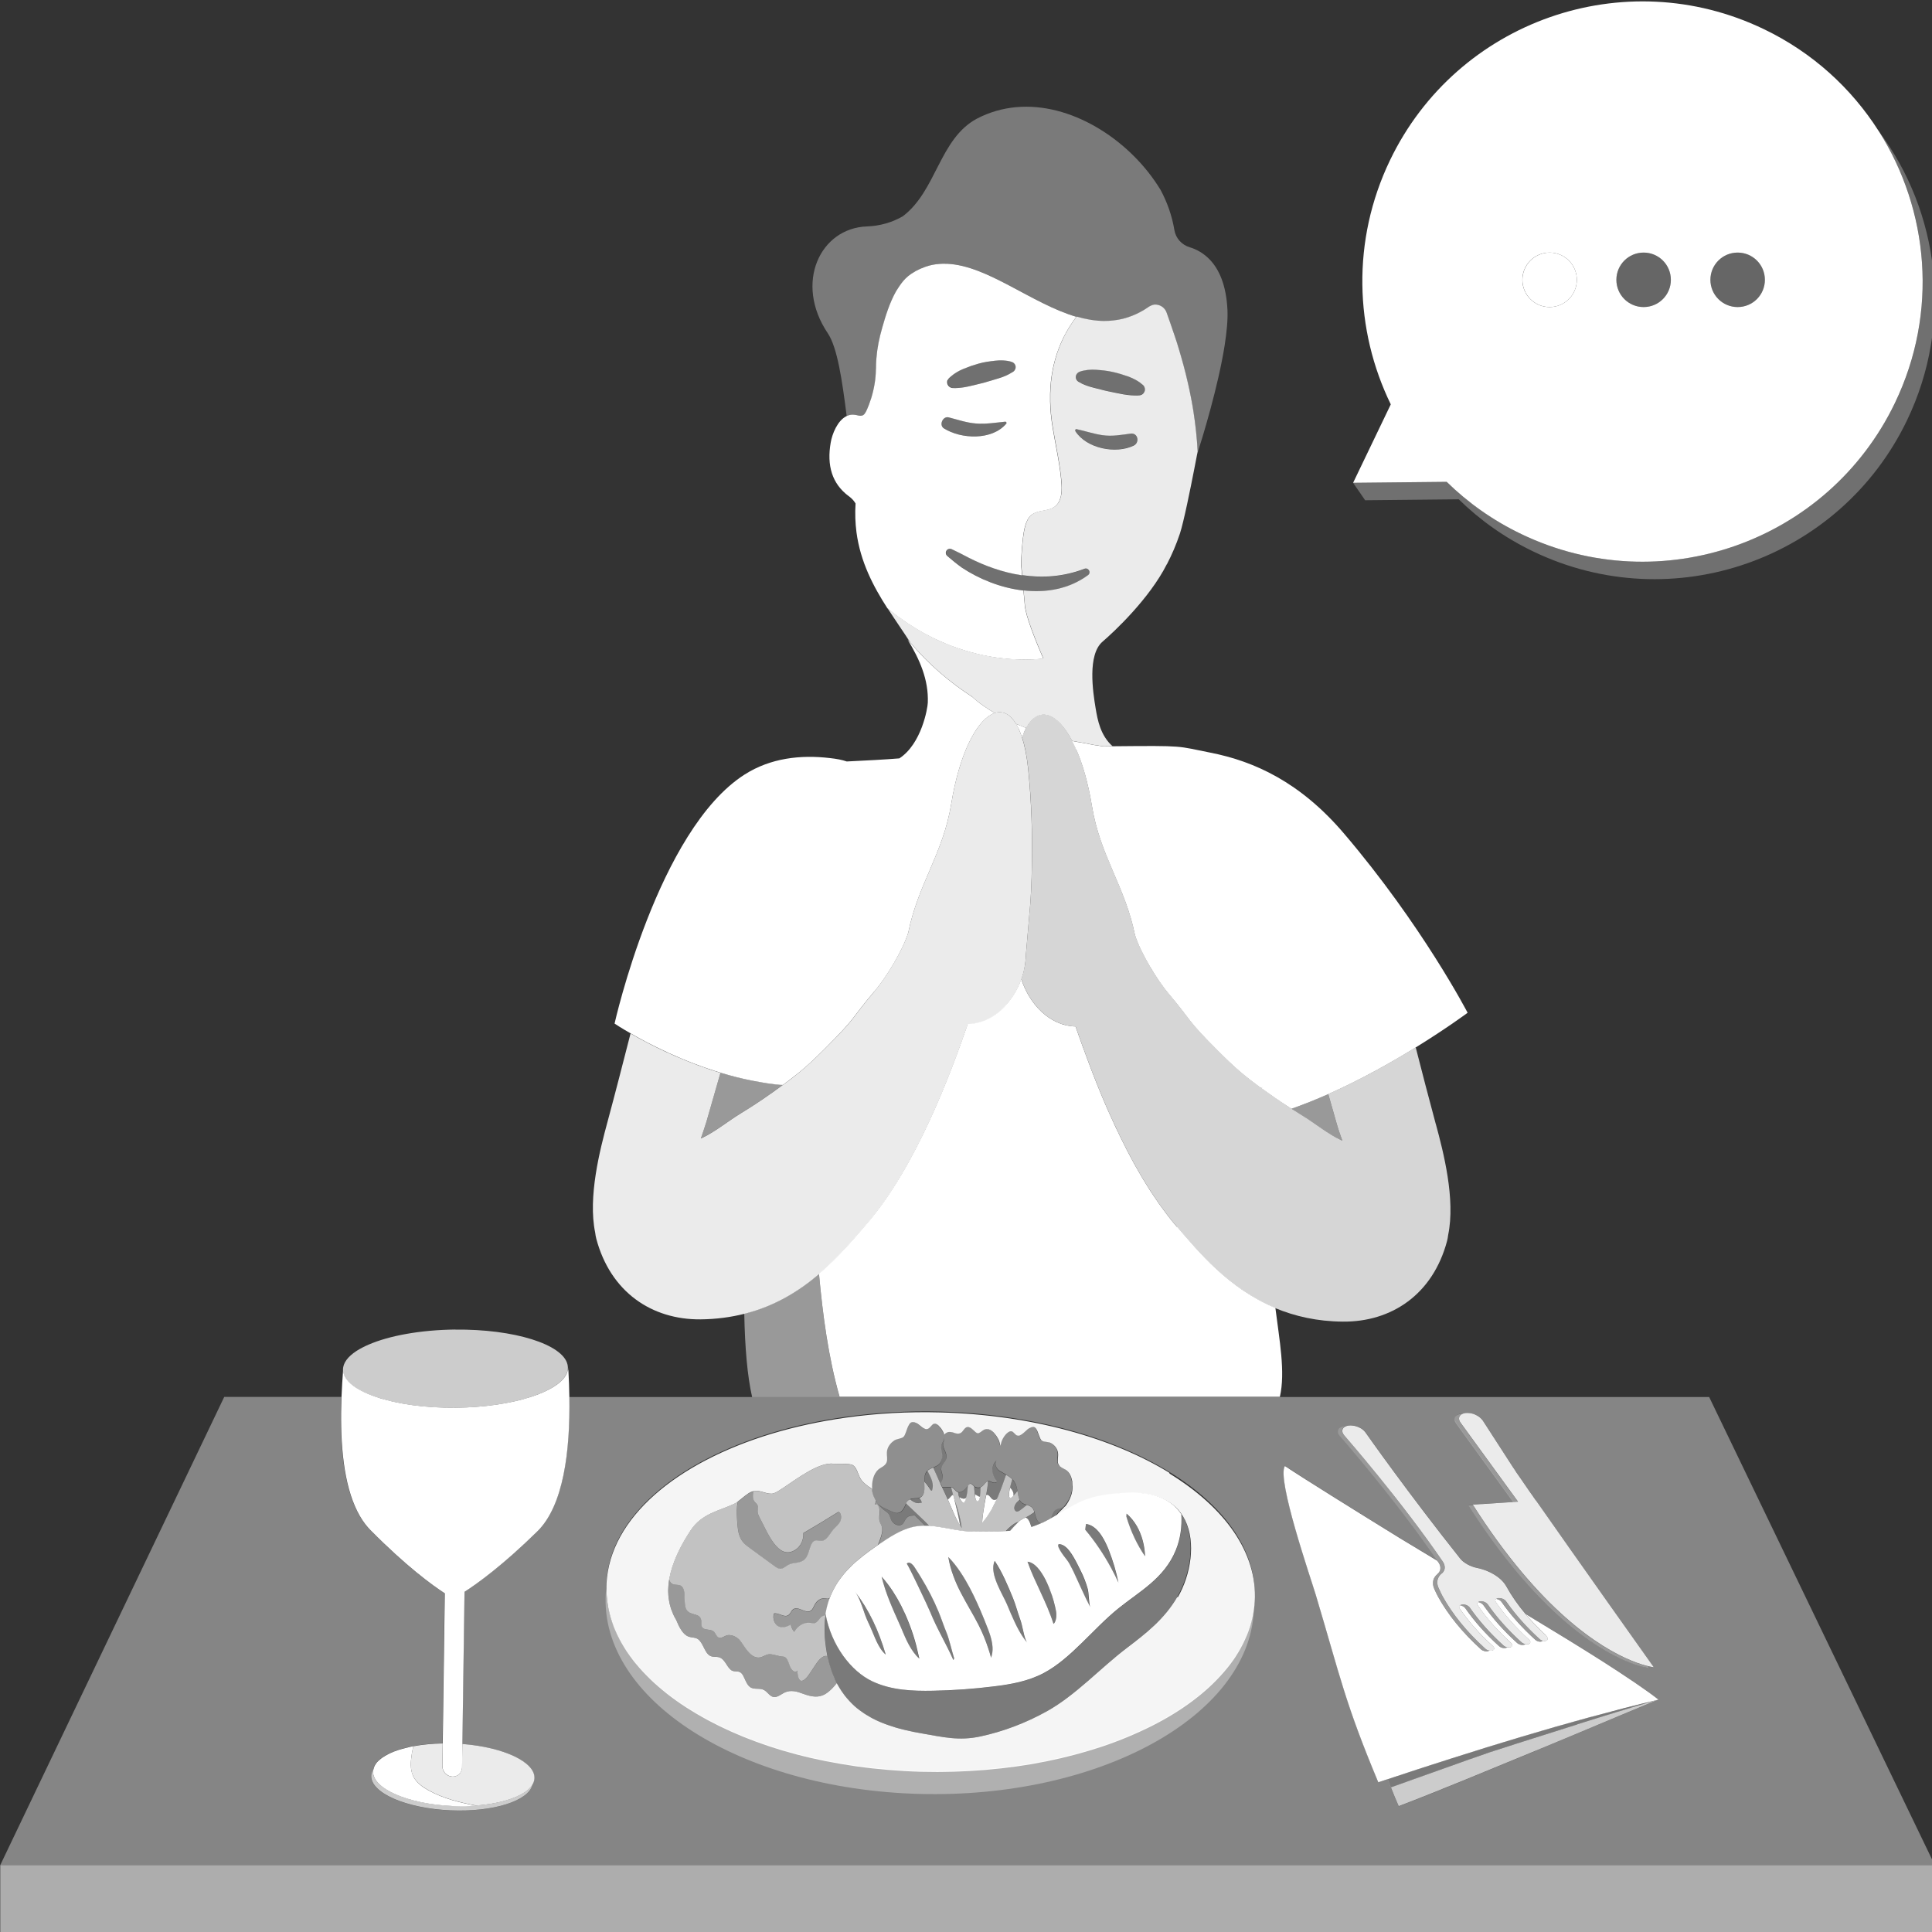 <svg viewBox="0 0 300 300" xmlns="http://www.w3.org/2000/svg"><rect x="0" y="0" width="300" height="300" fill="#333333" stroke="none"/><g fill="#fff"><path d="m 158.16 113.12 c .19 .41 .37 .88 .54 1.4 .13 -.35 .26 -.68 .39 -.98 .08 -.18 .17 -.34 .25 -.5 -.55 -.21 -1.08 -.43 -1.58 -.64 .13 .22 .26 .46 .39 .73 z"/><path d="m 150.98 108.22 s 1.12 1.11 3.48 2.5 c 1.22 -.4 2.38 .13 3.31 1.68 .5 .22 1.02 .43 1.58 .64 1.89 -3.45 4.78 -2.47 7.13 2 .57 .11 1.15 .22 1.75 .31 1.12 .24 2.16 .42 3.09 .54 .5 -.01 .97 -.01 1.43 -.02 -1.87 -1.68 -2.31 -4.02 -2.62 -5.88 -.43 -2.57 -1.3 -8.33 1.08 -10.36 1.73 -1.48 7.26 -6.64 9.97 -12.01 l .02 -.01 c .77 -1.48 1.45 -3.06 2.02 -4.77 .58 -1.76 1.62 -6.9 2.24 -10.09 .18 -.93 .33 -1.71 .42 -2.17 s 0 0 0 0 c .01 -.07 .02 -.13 .03 -.18 0 -.02 .01 -.04 .01 -.05 .03 -.15 .05 -.24 .05 -.24 -.11 -2.12 -.34 -4.17 -.64 -6.12 -.1 -.65 -.21 -1.29 -.33 -1.91 -.16 -.83 -.32 -1.64 -.5 -2.42 -.24 -1.04 -.48 -2.04 -.74 -2.99 -.12 -.45 -.24 -.89 -.37 -1.32 -.11 -.37 -.21 -.74 -.32 -1.09 -.21 -.71 -.42 -1.37 -.63 -1.99 -.51 -1.55 -.97 -2.81 -1.29 -3.73 -.29 -.83 -1.13 -1.32 -1.93 -1.24 -.03 0 -.06 .02 -.09 .02 -.17 .03 -.33 .09 -.48 .17 -.07 .03 -.14 .06 -.2 .1 -.35 .25 -.7 .47 -1.05 .67 s -.7 .38 -1.05 .54 c -.05 .02 -.09 .04 -.14 .06 -.24 .11 -.48 .2 -.73 .29 -.48 .18 -.97 .32 -1.45 .42 -.24 .05 -.48 .1 -.73 .13 -.39 .06 -.77 .1 -1.16 .12 -.26 .01 -.51 .02 -.76 .02 -1.41 -.02 -2.82 -.27 -4.22 -.68 -.15 .21 -.3 .43 -.46 .65 -.36 .52 -.72 1.07 -1.06 1.67 -.16 .28 -.31 .58 -.46 .88 -.1 .21 -.21 .43 -.31 .65 -.5 1.1 -.92 2.31 -1.23 3.66 -.19 .81 -.33 1.66 -.43 2.57 -.06 .61 -.1 1.23 -.12 1.88 -.01 .41 -.01 .82 0 1.24 .03 1.27 .16 2.63 .4 4.07 .48 2.91 1.16 5.8 1.37 8.74 .02 .32 .03 .66 .01 .99 -.04 .66 -.17 1.32 -.49 1.85 -.08 .13 -.17 .26 -.28 .37 s -.22 .22 -.36 .31 c -.13 .09 -.27 .17 -.41 .23 s -.29 .11 -.44 .16 c -.31 .09 -.62 .14 -.94 .2 -.28 .05 -.57 .11 -.84 .19 -.09 .03 -.18 .06 -.27 .1 -.14 .05 -.27 .12 -.4 .19 -.09 .05 -.17 .1 -.25 .16 -.14 .11 -.26 .24 -.36 .38 -.11 .14 -.2 .29 -.28 .45 s -.15 .32 -.21 .49 -.11 .34 -.16 .51 c -.04 .14 -.07 .31 -.11 .46 -.35 1.68 -.5 4.81 -.47 4.82 -.01 .24 -.01 .49 -.01 .74 l .14 1.54 c 3.18 .47 6.42 .24 9.61 -.97 .61 -.3 1.16 .51 .63 .95 -2.94 2.17 -6.5 2.79 -10.03 2.39 l .24 2.62 c .1 .46 .2 .9 .31 1.31 .06 .21 .13 .45 .21 .69 .08 .25 .17 .5 .26 .77 .06 .18 .13 .36 .19 .54 .33 .91 .71 1.86 1.04 2.67 .2 .48 .38 .91 .52 1.24 .05 .11 .09 .21 .13 .3 .03 .07 .05 .13 .08 .18 .07 .15 .1 .24 .1 .24 s -.25 .04 -.7 .08 c -.15 .01 -.33 .03 -.52 .04 -.13 .01 -.27 .02 -.42 .02 -.3 .01 -.64 .03 -1.01 .03 -.28 0 -.58 0 -.89 -.01 -.63 -.02 -1.34 -.05 -2.1 -.12 -.38 -.04 -.78 -.08 -1.19 -.13 -.55 -.07 -1.12 -.16 -1.72 -.27 s -1.21 -.24 -1.85 -.4 c -1.27 -.31 -2.61 -.72 -4 -1.25 -1.04 -.4 -2.11 -.87 -3.2 -1.43 -.36 -.18 -.73 -.38 -1.09 -.58 -.73 -.41 -1.47 -.85 -2.2 -1.34 -.55 -.36 -1.11 -.75 -1.66 -1.16 -.56 -.41 -1.11 -.85 -1.66 -1.31 .01 .01 .02 .03 .02 .04 .01 .01 .02 .03 .02 .04 1.17 1.82 2.39 3.56 3.5 5.28 2.91 3.46 6.23 6.23 9.64 8.44 z m 16.22 -50.15 c .07 -.1 .15 -.17 .24 -.24 .05 -.03 .1 -.07 .16 -.09 .4 -.16 .79 -.23 1.19 -.28 .04 -.01 .08 -.02 .12 -.02 h .04 c .42 -.05 .84 -.05 1.25 -.02 .85 .06 1.71 .14 2.55 .33 .84 .18 1.66 .44 2.47 .72 .4 .15 .79 .33 1.17 .54 .19 .11 .38 .22 .56 .35 s .36 .27 .53 .42 c .21 .19 .31 .46 .3 .73 0 .09 -.02 .18 -.05 .26 -.01 .04 -.05 .07 -.06 .11 -.04 .07 -.07 .15 -.13 .21 -.08 .09 -.18 .16 -.28 .21 s -.21 .08 -.33 .09 h -.02 c -.2 .02 -.4 .02 -.6 .02 -.02 0 -.03 0 -.05 0 -.42 0 -.83 -.04 -1.23 -.09 -.2 -.03 -.4 -.06 -.6 -.09 -.78 -.16 -1.57 -.29 -2.34 -.47 -.78 -.16 -1.54 -.39 -2.32 -.57 -.39 -.1 -.78 -.21 -1.16 -.36 -.39 -.14 -.77 -.32 -1.16 -.56 l -.01 -.01 c -.4 -.26 -.51 -.78 -.25 -1.18 z m -.22 8.87 c -.08 -.13 .01 -.34 .18 -.3 1.34 .28 2.64 .73 3.99 .93 1.52 .23 2.92 -.04 4.42 -.24 1.13 -.15 1.43 1.39 .48 1.86 -2.8 1.36 -7.35 .45 -9.07 -2.24 z" opacity=".9"/><path d="m 167.44 59.24 l .01 .01 c .38 .25 .77 .42 1.16 .56 .39 .15 .77 .27 1.16 .36 .78 .19 1.54 .41 2.32 .57 .78 .17 1.56 .31 2.34 .47 .2 .03 .4 .07 .6 .09 .4 .06 .81 .09 1.23 .09 h .05 c .2 0 .4 -.01 .6 -.02 h .02 c .11 -.01 .22 -.04 .33 -.09 .1 -.05 .2 -.12 .28 -.21 .06 -.06 .09 -.14 .13 -.21 .02 -.04 .05 -.07 .06 -.11 .03 -.09 .05 -.17 .05 -.26 .01 -.27 -.09 -.53 -.3 -.73 -.17 -.15 -.35 -.29 -.53 -.42 s -.37 -.25 -.56 -.35 c -.38 -.21 -.77 -.39 -1.17 -.54 -.81 -.28 -1.63 -.55 -2.47 -.72 -.84 -.19 -1.7 -.26 -2.55 -.33 -.41 -.03 -.83 -.03 -1.25 .02 -.01 0 -.03 0 -.04 0 -.04 0 -.08 .01 -.12 .02 -.39 .05 -.79 .13 -1.19 .28 -.06 .02 -.11 .06 -.16 .09 -.09 .06 -.18 .14 -.24 .24 -.26 .39 -.15 .92 .25 1.18 z" opacity=".3"/><path d="m 150.33 86.54 c -.82 -.44 -1.66 -.87 -2.53 -1.27 -.25 -.11 -.56 -.06 -.75 .16 -.23 .27 -.2 .67 .07 .9 .73 .63 1.48 1.24 2.27 1.81 2.73 1.81 6.06 3.14 9.44 3.54 .04 .01 .08 .01 .12 .02 3.53 .4 7.09 -.23 10.03 -2.39 .53 -.44 -.02 -1.25 -.63 -.95 -3.19 1.21 -6.44 1.44 -9.61 .97 -.03 -.01 -.06 -.01 -.1 -.02 -2.85 -.43 -5.64 -1.42 -8.3 -2.78 z" opacity=".3"/><path d="m 146.57 66.51 c 2.7 1.69 7.48 1.88 9.68 -.73 .11 -.13 -.01 -.32 -.17 -.31 -1.5 .15 -3.02 .39 -4.53 .28 -1.47 -.11 -2.82 -.59 -4.23 -.95 -.92 -.24 -1.56 1.21 -.75 1.71 z" opacity=".3"/><path d="m 176.04 69.18 c .95 -.46 .65 -2.01 -.48 -1.86 -1.5 .2 -2.9 .47 -4.42 .24 -1.35 -.2 -2.65 -.65 -3.99 -.93 -.18 -.04 -.27 .17 -.18 .3 1.72 2.69 6.26 3.6 9.07 2.24 z" opacity=".3"/><path d="m 148 60.26 h .02 c .3 .01 .58 0 .86 -.02 .07 -.01 .14 -.01 .22 -.02 .27 -.03 .53 -.06 .79 -.11 h .01 c .2 -.04 .39 -.08 .59 -.12 .2 -.05 .41 -.1 .61 -.15 .34 -.08 .68 -.17 1.01 -.25 .23 -.06 .47 -.11 .7 -.18 .77 -.2 1.53 -.45 2.29 -.68 .01 0 .02 -.01 .03 -.01 .34 -.1 .67 -.22 1 -.36 .04 -.02 .08 -.03 .11 -.05 .31 -.13 .61 -.29 .91 -.48 .07 -.05 .14 -.08 .22 -.13 h .01 s 0 0 0 0 h .01 c .07 -.05 .13 -.11 .18 -.18 0 0 0 0 .01 -.01 .03 -.04 .04 -.08 .07 -.13 .02 -.04 .05 -.07 .06 -.11 .15 -.44 -.09 -.93 -.53 -1.08 -.45 -.15 -.89 -.22 -1.32 -.24 -.44 -.03 -.87 -.01 -1.29 .04 -.67 .08 -1.34 .18 -2 .33 -.18 .04 -.36 .07 -.53 .11 -.19 .05 -.37 .11 -.55 .17 -.01 0 -.02 .01 -.02 .01 -.63 .19 -1.25 .41 -1.86 .66 -.1 .05 -.2 .1 -.31 .14 -.09 .04 -.19 .08 -.28 .13 -.02 .01 -.03 .02 -.05 .03 -.24 .13 -.47 .27 -.7 .42 -.08 .06 -.16 .12 -.24 .17 -.21 .16 -.43 .32 -.62 .52 s 0 0 0 0 c -.09 .09 -.15 .19 -.2 .3 -.04 .1 -.07 .2 -.07 .31 -.02 .51 .38 .94 .89 .96 z" opacity=".3"/><path d="m 119.1 168.2 c -.65 -.1 -1.3 -.22 -1.94 -.34 -.14 -.03 -.29 -.05 -.43 -.08 -1.56 -.31 -3.08 -.7 -4.55 -1.14 -.1 -.03 -.21 -.06 -.3 -.09 -.06 .2 -.12 .4 -.17 .6 -.67 2.35 -1.34 4.7 -2.02 7.05 -.03 .1 -.07 .2 -.1 .3 -.22 .72 -.49 1.48 -.75 2.25 .07 -.03 .13 -.05 .2 -.08 .51 -.24 1.02 -.52 1.52 -.83 s 1 -.64 1.5 -.98 c .99 -.68 1.97 -1.39 2.95 -1.98 1.12 -.68 2.23 -1.39 3.32 -2.13 s 2.16 -1.5 3.22 -2.28 c -.01 0 -.02 0 -.02 0 -.81 -.07 -1.62 -.17 -2.42 -.28 z" opacity=".5"/><path d="m 127.16 197.82 c -3.07 2.62 -6.83 4.95 -11.59 6.16 .1 5.26 .48 9.72 1.22 12.96 h 13.58 c -1.75 -6.19 -2.6 -12.6 -3.2 -19.12 z" opacity=".5"/><path d="m 201.85 173 c .14 .09 .28 .19 .43 .27 .72 .44 1.44 .94 2.17 1.44 .26 .18 .52 .36 .77 .53 .5 .34 1 .67 1.5 .98 s 1.01 .59 1.52 .83 c .05 .02 .11 .04 .16 .07 .01 .01 .02 .01 .04 .02 -.3 -.88 -.62 -1.75 -.85 -2.55 -.45 -1.57 -.9 -3.13 -1.34 -4.7 -1.87 .83 -3.79 1.6 -5.71 2.27 .44 .28 .87 .56 1.31 .84 z" opacity=".5"/><path d="m 222.95 174.55 c -1.07 -3.95 -2.1 -7.94 -3.12 -11.92 -3.76 2.32 -8.52 5.01 -13.58 7.25 .45 1.57 .9 3.13 1.34 4.7 .23 .81 .54 1.67 .85 2.55 -.01 -.01 -.02 -.01 -.04 -.02 -.05 -.02 -.11 -.04 -.16 -.07 -.51 -.24 -1.02 -.52 -1.52 -.83 s -1 -.64 -1.5 -.98 c -.26 -.18 -.52 -.36 -.77 -.53 -.24 -.16 -.47 -.33 -.71 -.49 -.49 -.34 -.98 -.66 -1.47 -.96 -.14 -.09 -.28 -.18 -.43 -.27 -1.23 -.76 -2.44 -1.55 -3.62 -2.37 -.84 -.57 -1.67 -1.16 -2.49 -1.76 .13 -.01 .27 -.03 .4 -.05 -.14 .01 -.29 .02 -.44 .03 -2.49 -1.83 -3.91 -3.03 -6.48 -5.6 -5.16 -5.16 -3.91 -4.42 -7.71 -8.92 -.24 -.28 -.49 -.6 -.74 -.93 -.13 -.17 -.26 -.36 -.39 -.54 s -.25 -.34 -.38 -.53 c -.19 -.28 -.38 -.57 -.57 -.87 -.06 -.1 -.13 -.19 -.19 -.29 -.24 -.37 -.47 -.75 -.69 -1.13 -.01 -.02 -.03 -.05 -.04 -.07 -.97 -1.66 -1.82 -3.39 -2.26 -4.78 -1.56 -7.67 -5.4 -12.2 -6.69 -20.07 -.58 -3.53 -1.43 -6.46 -2.42 -8.73 -.21 -.49 -.43 -.94 -.65 -1.36 -2.35 -4.47 -5.25 -5.45 -7.13 -2 -.09 .16 -.17 .32 -.25 .5 -.14 .3 -.27 .63 -.39 .98 .42 1.29 .74 2.89 .95 4.86 1.1 10.53 .36 20.55 .36 20.55 l -.73 8.5 c -.03 1.19 -.27 2.43 -.7 3.63 1.22 3.77 4.3 7.24 8.43 7.36 0 .01 0 .01 .01 .02 .16 .46 .33 .95 .51 1.46 .04 .11 .08 .22 .12 .33 .15 .43 .31 .86 .47 1.31 .07 .18 .14 .38 .21 .56 .14 .4 .29 .79 .44 1.2 .09 .24 .19 .5 .28 .75 .14 .38 .28 .75 .43 1.14 .11 .29 .23 .6 .35 .9 .14 .36 .28 .71 .42 1.07 .14 .35 .29 .71 .43 1.06 .13 .33 .27 .65 .4 .98 .16 .39 .34 .78 .5 1.18 .13 .31 .26 .61 .4 .92 .18 .41 .37 .82 .56 1.24 .14 .3 .27 .6 .41 .9 .2 .43 .41 .86 .61 1.29 .14 .29 .27 .57 .41 .86 .22 .45 .45 .89 .67 1.34 .14 .27 .27 .54 .41 .82 .23 .45 .47 .89 .71 1.33 .14 .27 .28 .54 .43 .8 .25 .44 .5 .88 .76 1.32 .15 .26 .29 .52 .45 .78 .26 .44 .53 .86 .8 1.29 .15 .25 .3 .5 .46 .74 .28 .43 .57 .85 .86 1.27 .16 .23 .3 .46 .46 .68 .31 .44 .63 .87 .95 1.29 .14 .19 .28 .38 .42 .57 .47 .6 .94 1.19 1.43 1.75 3.43 3.97 8.02 9.58 15.25 12.59 3.01 1.25 6.46 2.06 10.49 2.09 7.54 .06 13.96 -4.21 16.17 -12.52 .08 -.3 .13 -.62 .17 -.94 1.15 -5.54 -.73 -12.86 -1.91 -17.2 z" opacity=".8"/><path d="m 159.65 119.38 c -.21 -1.97 -.53 -3.57 -.95 -4.86 -.17 -.52 -.35 -.99 -.54 -1.4 -.12 -.26 -.25 -.5 -.39 -.73 -.94 -1.55 -2.1 -2.08 -3.31 -1.68 -.16 .05 -.33 .13 -.49 .21 -2.44 1.28 -4.99 6.17 -6.25 13.83 -1.29 7.87 -5.13 12.4 -6.69 20.07 -.88 2.8 -3.42 6.94 -5.26 9.13 -3.8 4.5 -2.55 3.77 -7.71 8.92 -1.56 1.56 -2.7 2.61 -3.9 3.61 -.78 .65 -1.6 1.27 -2.58 1.99 -.14 -.01 -.29 -.02 -.44 -.03 .1 .01 .2 .02 .3 .04 .03 0 .06 .01 .09 .01 h .01 c -1.06 .78 -2.13 1.54 -3.22 2.28 s -2.2 1.45 -3.32 2.13 c -.49 .3 -.98 .62 -1.47 .96 s -.99 .68 -1.48 1.02 c -.5 .34 -.99 .67 -1.5 .98 -.5 .31 -1.01 .59 -1.52 .83 -.05 .02 -.11 .04 -.16 .07 -.01 .01 -.02 .01 -.04 .02 .27 -.78 .53 -1.53 .75 -2.25 .03 -.1 .07 -.2 .1 -.3 .67 -2.35 1.34 -4.7 2.02 -7.04 .06 -.2 .12 -.4 .17 -.6 l .3 .09 s 0 0 -.01 0 c -5.25 -1.57 -9.79 -3.74 -12.81 -5.39 -.04 -.02 -.09 -.05 -.13 -.07 -.1 -.05 -.19 -.1 -.28 -.16 -.16 -.09 -.3 -.17 -.45 -.25 -.19 -.11 -.41 -.23 -.58 -.33 -1.18 4.59 -2.35 9.18 -3.58 13.73 -1.18 4.34 -3.06 11.66 -1.91 17.2 .04 .32 .09 .64 .17 .94 2.21 8.3 8.63 12.58 16.17 12.52 2.48 -.02 4.74 -.34 6.82 -.86 4.76 -1.2 8.52 -3.54 11.59 -6.16 3.01 -2.56 5.36 -5.38 7.33 -7.65 7.75 -8.95 13.11 -23.44 15.77 -31.12 4 -.11 7.01 -3.36 8.31 -6.98 .43 -1.2 .67 -2.45 .7 -3.63 l .73 -8.5 s .74 -10.01 -.36 -20.55 z" opacity=".9"/><path d="m 131.48 64.61 c .28 -.14 .59 -.22 .92 -.23 h .05 c .12 0 .24 .01 .36 .03 .42 .06 .87 .25 1.24 .05 .19 -.1 .31 -.29 .41 -.49 .02 -.04 .05 -.08 .07 -.13 .32 -.66 .56 -1.34 .78 -2.03 .45 -1.43 .7 -2.91 .72 -4.41 0 -.04 .01 -.07 .01 -.11 0 -.56 .03 -1.11 .07 -1.65 .13 -1.62 .44 -3.16 .92 -4.81 .49 -1.69 1.13 -3.84 2.15 -5.63 .1 -.17 .21 -.32 .31 -.48 .34 -.53 .71 -1.04 1.13 -1.46 .27 -.27 .56 -.52 .88 -.73 .24 -.16 .49 -.31 .73 -.45 .48 -.26 .95 -.48 1.44 -.64 .23 -.08 .45 -.15 .68 -.21 .68 -.18 1.37 -.26 2.07 -.28 .23 -.01 .46 0 .7 .01 6.3 .29 13.09 6.2 20.03 8.23 1.4 .41 2.81 .67 4.22 .68 .26 0 .51 0 .76 -.02 .39 -.02 .77 -.06 1.16 -.12 .24 -.04 .48 -.08 .73 -.13 .48 -.11 .97 -.25 1.45 -.42 .24 -.09 .48 -.19 .73 -.29 .05 -.02 .09 -.04 .14 -.06 .35 -.16 .7 -.34 1.05 -.54 s .7 -.42 1.05 -.67 c .06 -.04 .13 -.07 .2 -.1 .16 -.08 .32 -.14 .48 -.17 .03 -.01 .06 -.02 .09 -.02 .8 -.09 1.64 .41 1.93 1.24 .33 .92 .78 2.19 1.29 3.73 .2 .62 .41 1.28 .63 1.99 .11 .35 .21 .72 .32 1.09 .12 .43 .25 .87 .37 1.32 .25 .95 .5 1.94 .74 2.99 .18 .78 .34 1.59 .5 2.42 .12 .62 .23 1.26 .33 1.91 .3 1.95 .53 4 .64 6.12 0 0 -.02 .09 -.05 .24 0 .02 -.01 .04 -.01 .05 -.01 .05 -.02 .11 -.03 .18 .84 -2.62 3.29 -10.59 4.3 -17.02 .16 -1.03 .28 -2.01 .36 -2.94 .08 -.91 .1 -1.76 .07 -2.52 -.19 -3.94 -1.34 -6.33 -2.71 -7.78 -1.03 -1.09 -2.17 -1.66 -3.14 -1.95 -1.24 -.37 -2.18 -1.4 -2.39 -2.67 -.37 -2.22 -1.11 -4.32 -2.15 -6.25 -.16 -.26 -.32 -.52 -.49 -.77 -4.69 -7.18 -13.47 -12.84 -21.94 -12.07 -2.07 .19 -4.13 .76 -6.1 1.79 -5.83 3.14 -6.25 11.19 -11.49 15.15 -1.66 .97 -3.59 1.51 -5.59 1.58 -7.23 .26 -11.32 8.77 -6.06 16.59 1.48 2.2 2.22 7.22 2.93 12.85 z" opacity=".35"/><path d="m 294.25 62.56 c -10.41 21.65 -36.39 30.76 -58.04 20.36 -4.39 -2.11 -8.26 -4.88 -11.57 -8.1 l -14.53 .15 1.87 2.71 14.53 -.15 c 3.3 3.23 7.17 5.99 11.57 8.1 21.65 10.41 47.63 1.29 58.04 -20.36 7.27 -15.12 5 -32.35 -4.39 -44.91 7.8 12.26 9.28 28.15 2.52 42.21 z" opacity=".3"/><path d="m 135.77 153.96 c 1.85 -2.19 4.39 -6.33 5.26 -9.13 1.56 -7.67 5.4 -12.2 6.69 -20.07 1.26 -7.66 3.81 -12.55 6.25 -13.83 .16 -.09 .33 -.16 .49 -.21 -2.36 -1.38 -3.48 -2.5 -3.48 -2.5 -3.41 -2.21 -6.73 -4.99 -9.64 -8.44 -.14 -.16 -.28 -.32 -.42 -.49 1.89 3.11 3.28 6.23 3.15 9.81 -.03 .87 -.96 6.4 -4.42 8.66 -2.19 .18 -5.23 .34 -8.17 .48 -.75 -.26 -1.57 -.41 -2.55 -.52 -4.67 -.56 -9.31 .01 -13.28 2.53 -13.51 8.59 -20.22 38.69 -20.22 38.69 s .93 .63 2.56 1.56 c .15 .09 .33 .19 .5 .28 .15 .09 .29 .17 .45 .25 .09 .05 .19 .1 .28 .16 .04 .02 .09 .05 .13 .07 .31 .17 .64 .34 .98 .53 .09 .05 .18 .09 .27 .14 .43 .22 .88 .45 1.35 .68 .06 .03 .13 .06 .19 .09 .52 .25 1.06 .51 1.62 .77 .03 .01 .05 .03 .08 .04 2.43 1.11 5.25 2.23 8.32 3.14 1.47 .44 2.99 .83 4.56 1.14 .14 .03 .28 .05 .43 .08 .64 .12 1.29 .24 1.94 .34 .8 .12 1.61 .21 2.42 .28 -.13 -.01 -.25 -.03 -.38 -.05 .14 .01 .29 .02 .44 .03 .88 -.64 1.73 -1.32 2.58 -1.99 1.21 -1 2.34 -2.05 3.9 -3.61 5.16 -5.16 3.91 -4.42 7.71 -8.92 z"/><path d="m 182.78 190.54 c -.49 -.56 -.96 -1.15 -1.43 -1.75 -.14 -.18 -.28 -.38 -.42 -.57 -.32 -.43 -.64 -.85 -.95 -1.29 -.16 -.22 -.31 -.46 -.46 -.68 -.29 -.42 -.58 -.84 -.86 -1.27 -.16 -.24 -.31 -.49 -.46 -.74 -.27 -.43 -.54 -.86 -.8 -1.29 -.15 -.26 -.3 -.52 -.45 -.78 -.25 -.44 -.51 -.87 -.76 -1.32 -.15 -.27 -.29 -.54 -.43 -.8 -.24 -.44 -.48 -.88 -.71 -1.33 -.14 -.27 -.27 -.54 -.41 -.82 -.23 -.45 -.45 -.89 -.67 -1.34 -.14 -.29 -.27 -.57 -.41 -.86 -.21 -.43 -.42 -.86 -.61 -1.29 -.14 -.3 -.27 -.6 -.41 -.9 -.19 -.41 -.38 -.83 -.56 -1.24 -.14 -.31 -.26 -.62 -.4 -.92 -.17 -.39 -.34 -.79 -.5 -1.18 -.14 -.33 -.27 -.66 -.4 -.98 -.14 -.35 -.29 -.71 -.43 -1.06 -.15 -.36 -.28 -.72 -.42 -1.07 -.12 -.3 -.24 -.6 -.35 -.9 -.15 -.39 -.29 -.76 -.43 -1.14 -.09 -.25 -.19 -.5 -.28 -.75 -.15 -.41 -.3 -.81 -.44 -1.2 -.07 -.19 -.14 -.38 -.21 -.56 -.16 -.45 -.32 -.88 -.47 -1.31 -.04 -.11 -.08 -.22 -.12 -.33 -.18 -.51 -.35 -1 -.51 -1.46 0 -.01 0 -.01 -.01 -.02 -4.13 -.11 -7.21 -3.59 -8.43 -7.36 -1.3 3.63 -4.32 6.87 -8.31 6.98 -2.66 7.68 -8.02 22.18 -15.77 31.12 -1.97 2.28 -4.33 5.09 -7.33 7.65 .6 6.52 1.45 12.93 3.2 19.12 h 68.37 c .88 -3.86 -.08 -8.83 -.7 -13.81 -7.23 -3 -11.82 -8.62 -15.25 -12.59 z"/><path d="m 167.13 116.4 c .99 2.27 1.84 5.2 2.42 8.73 1.29 7.87 5.13 12.4 6.69 20.07 .44 1.4 1.29 3.13 2.26 4.78 .01 .02 .03 .05 .04 .07 .23 .38 .46 .76 .69 1.13 .06 .1 .13 .19 .19 .29 .19 .29 .38 .59 .57 .87 .13 .18 .25 .35 .38 .53 s .26 .37 .39 .54 c .26 .34 .5 .65 .74 .93 3.8 4.5 2.55 3.77 7.71 8.92 2.57 2.57 3.99 3.77 6.48 5.6 .14 -.01 .29 -.02 .44 -.03 -.13 .01 -.27 .04 -.4 .05 .82 .6 1.66 1.18 2.49 1.76 .76 .52 1.54 1.03 2.31 1.53 1.92 -.67 3.83 -1.44 5.71 -2.27 5.06 -2.25 9.82 -4.93 13.58 -7.25 4.87 -3 8.07 -5.39 8.07 -5.39 s -7.04 -13.58 -19.23 -27.87 c -6.78 -7.94 -13.89 -11.18 -20.72 -12.52 -5.32 -1.04 -3.64 -1.1 -15.21 -.99 -.46 .01 -.93 .01 -1.43 .02 -.93 -.12 -1.97 -.3 -3.09 -.54 -.61 -.09 -1.18 -.2 -1.75 -.31 .22 .42 .44 .88 .65 1.36 z"/><path d="m 131.81 77.05 c .49 .36 .81 .74 1.04 1.13 -.1 1.57 -.04 3.05 .14 4.45 .61 4.62 2.61 8.42 4.84 11.88 -.01 -.01 -.02 -.03 -.02 -.04 -.01 -.01 -.02 -.03 -.02 -.04 .55 .46 1.11 .9 1.66 1.31 .56 .41 1.11 .8 1.66 1.16 .74 .49 1.47 .93 2.2 1.34 .37 .2 .73 .4 1.09 .58 1.09 .55 2.15 1.02 3.2 1.43 1.39 .53 2.73 .94 4 1.25 .63 .16 1.25 .29 1.85 .4 s 1.17 .2 1.72 .27 c .41 .05 .81 .1 1.19 .13 .38 .04 .75 .06 1.1 .08 s .68 .03 1 .04 .61 .01 .89 .01 c .37 0 .71 -.01 1.01 -.03 .15 -.01 .29 -.02 .42 -.02 .2 -.01 .37 -.03 .52 -.04 .46 -.04 .7 -.08 .7 -.08 s -.04 -.09 -.1 -.24 c -.02 -.05 -.05 -.11 -.08 -.18 -.04 -.09 -.08 -.19 -.13 -.3 -.14 -.33 -.32 -.76 -.52 -1.24 -.33 -.8 -.71 -1.76 -1.04 -2.67 -.07 -.18 -.13 -.36 -.19 -.54 -.09 -.27 -.18 -.52 -.26 -.77 s -.15 -.48 -.21 -.69 c -.11 -.41 -.22 -.85 -.31 -1.31 l -.24 -2.62 c -.04 0 -.08 -.01 -.12 -.02 -3.37 -.4 -6.71 -1.73 -9.44 -3.54 -.79 -.57 -1.54 -1.18 -2.27 -1.81 -.27 -.23 -.3 -.63 -.07 -.9 .19 -.22 .5 -.28 .75 -.16 .87 .4 1.7 .83 2.53 1.27 2.66 1.36 5.45 2.35 8.3 2.78 .03 .01 .06 .01 .1 .02 l -.14 -1.54 c 0 -.25 0 -.5 .01 -.74 -.02 -.01 .13 -3.14 .47 -4.82 .04 -.15 .07 -.31 .11 -.46 .05 -.17 .1 -.34 .16 -.51 s .13 -.33 .21 -.49 .17 -.31 .28 -.45 .23 -.27 .36 -.38 c .08 -.06 .17 -.11 .25 -.16 .13 -.08 .26 -.14 .4 -.19 .09 -.03 .18 -.07 .27 -.1 .27 -.08 .55 -.14 .84 -.19 .32 -.06 .64 -.12 .94 -.2 .15 -.04 .3 -.1 .44 -.16 s .28 -.14 .41 -.23 .25 -.2 .36 -.31 .2 -.24 .28 -.37 c .32 -.53 .46 -1.18 .49 -1.85 .02 -.33 .01 -.67 -.01 -.99 -.2 -2.94 -.89 -5.83 -1.37 -8.74 -.24 -1.45 -.37 -2.8 -.4 -4.07 -.01 -.42 -.01 -.84 0 -1.24 .02 -.65 .06 -1.28 .12 -1.88 .1 -.91 .24 -1.76 .43 -2.57 .31 -1.35 .74 -2.56 1.23 -3.66 .1 -.22 .2 -.44 .31 -.65 .15 -.3 .31 -.59 .46 -.88 .34 -.6 .7 -1.15 1.06 -1.67 .15 -.22 .3 -.44 .46 -.65 -6.94 -2.04 -13.73 -7.94 -20.03 -8.23 -.23 -.01 -.47 -.01 -.7 -.01 -.7 .02 -1.39 .1 -2.07 .28 -.23 .06 -.45 .13 -.68 .21 -.48 .17 -.96 .38 -1.44 .64 -.25 .14 -.49 .29 -.73 .45 -.31 .21 -.61 .46 -.88 .73 -.42 .42 -.79 .93 -1.13 1.46 -.1 .16 -.21 .31 -.31 .48 -1.02 1.79 -1.67 3.94 -2.15 5.63 -.48 1.65 -.79 3.19 -.92 4.81 -.04 .54 -.07 1.09 -.07 1.65 0 .04 -.01 .07 -.01 .11 -.02 1.49 -.28 2.98 -.72 4.41 -.22 .69 -.47 1.38 -.78 2.03 -.02 .04 -.05 .08 -.07 .13 -.1 .19 -.22 .38 -.41 .49 -.37 .2 -.83 .02 -1.24 -.05 -.12 -.02 -.24 -.03 -.36 -.03 -.02 0 -.03 0 -.05 0 -.33 .01 -.64 .09 -.92 .23 -1.42 .69 -2.24 2.77 -2.47 4.13 -.3 1.73 -.27 3.33 .2 4.77 .44 1.34 1.26 2.53 2.61 3.54 z m 15.37 -18.05 c .05 -.11 .11 -.22 .2 -.3 s 0 0 0 0 c .2 -.19 .41 -.36 .62 -.52 .08 -.06 .16 -.12 .24 -.17 .23 -.15 .46 -.3 .7 -.42 .02 -.01 .03 -.02 .05 -.03 .09 -.05 .18 -.09 .28 -.13 .1 -.05 .2 -.1 .31 -.14 .4 -.16 .8 -.31 1.2 -.46 .22 -.08 .44 -.13 .65 -.2 .01 0 .02 -.01 .02 -.01 .18 -.06 .37 -.12 .55 -.17 .41 -.11 .83 -.2 1.26 -.27 .42 -.07 .85 -.12 1.27 -.17 .21 -.02 .43 -.04 .64 -.05 .22 -.01 .43 0 .65 .01 s .44 .04 .66 .07 c .22 .04 .44 .09 .66 .17 .11 .04 .21 .1 .29 .17 .17 .15 .27 .35 .28 .57 .01 .11 -.01 .22 -.04 .33 -.01 .04 -.04 .07 -.06 .11 s -.04 .09 -.07 .13 0 0 -.01 .01 c -.05 .07 -.11 .13 -.18 .18 h -.01 s -.01 .01 -.01 .01 c -.07 .05 -.14 .09 -.22 .13 -.3 .19 -.61 .35 -.91 .48 -.04 .02 -.08 .03 -.11 .05 -.33 .14 -.67 .26 -1 .36 -.01 0 -.02 .01 -.03 .01 -.77 .22 -1.53 .48 -2.29 .68 -.23 .06 -.46 .12 -.69 .17 -.34 .08 -.67 .17 -1.01 .25 h -.01 c -.2 .05 -.4 .1 -.6 .14 s -.39 .08 -.59 .12 c 0 0 0 0 -.01 0 -.26 .05 -.52 .08 -.79 .11 -.07 .01 -.14 .01 -.22 .02 -.28 .02 -.56 .03 -.86 .02 h -.01 -.02 c -.51 -.02 -.91 -.45 -.89 -.96 0 -.11 .03 -.21 .07 -.31 z m .14 5.81 c 1.41 .36 2.77 .84 4.23 .95 1.51 .12 3.03 -.13 4.53 -.28 .16 -.02 .28 .18 .17 .31 -2.2 2.61 -6.99 2.42 -9.68 .73 -.81 -.51 -.17 -1.95 .75 -1.71 z"/><path d="m .04 289.61 h 300.39 v 10.39 h -300.39 z" opacity=".6"/><path d="m 244.9 267.78 c -.41 .13 -.82 .26 -1.22 .38 -2.53 .8 -4.92 1.56 -7.01 2.22 -.4 .13 -.79 .25 -1.17 .37 -1.75 .56 -3.24 1.04 -4.31 1.39 -.51 .17 -1.66 .57 -3.1 1.08 -.55 .2 -1.14 .41 -1.76 .63 -.61 .22 -1.24 .44 -1.88 .67 -3.14 1.12 -6.53 2.34 -8.41 3 -.02 .01 -.04 .02 -.06 .02 .39 1 .8 1.99 1.21 2.92 6.36 -2.42 14.22 -5.71 21.18 -8.57 6.41 -2.63 12.76 -5.36 19.16 -7.99 -1.35 .4 -2.77 .83 -4.21 1.26 -2.77 .84 -5.65 1.73 -8.41 2.6 z" opacity=".75"/><path d="m 238.48 232.98 c -.09 -.13 -.18 -.26 -.27 -.39 -.03 -.05 -.06 -.09 -.1 -.14 -.07 -.1 -.14 -.21 -.21 -.31 -.04 -.06 -.08 -.12 -.13 -.18 -.07 -.1 -.13 -.19 -.2 -.28 -.04 -.06 -.08 -.11 -.12 -.17 -.07 -.09 -.13 -.19 -.19 -.28 -.03 -.04 -.06 -.08 -.09 -.13 -.07 -.1 -.14 -.2 -.2 -.29 -.09 -.13 -.19 -.27 -.27 -.39 -.02 -.03 -.04 -.06 -.06 -.09 -.07 -.1 -.14 -.2 -.21 -.3 -.03 -.04 -.05 -.07 -.07 -.11 -.06 -.09 -.12 -.18 -.18 -.26 -.02 -.04 -.05 -.07 -.07 -.1 -.06 -.08 -.11 -.16 -.16 -.23 -.03 -.04 -.05 -.08 -.08 -.11 -.05 -.07 -.09 -.13 -.13 -.19 -.03 -.05 -.06 -.09 -.09 -.13 -.03 -.05 -.07 -.1 -.1 -.14 -.03 -.05 -.06 -.09 -.09 -.13 -.03 -.05 -.06 -.09 -.09 -.14 -.03 -.04 -.05 -.07 -.07 -.11 -.03 -.04 -.06 -.08 -.08 -.13 -.02 -.03 -.04 -.06 -.06 -.09 -.03 -.04 -.06 -.08 -.08 -.12 -.02 -.02 -.03 -.05 -.05 -.07 -.04 -.05 -.07 -.1 -.1 -.14 0 -.01 -.01 -.01 -.01 -.02 l -4.68 -7.24 c -.04 -.06 -.09 -.12 -.14 -.17 -.26 -.31 -.65 -.58 -1.08 -.76 -.31 -.13 -.65 -.21 -.97 -.23 -.07 -.01 -.14 -.01 -.21 -.01 -.09 0 -.17 0 -.26 .01 -.16 .02 -.29 .05 -.41 .1 -.64 .24 -.82 .82 -.35 1.44 l 8.87 12.19 c .01 .01 .02 .03 .03 .04 -.02 0 -.29 .02 -.71 .05 -1.73 .12 -6.04 .39 -6.32 .41 .01 .02 .03 .04 .04 .06 10.47 16.44 19.77 22.18 24.59 24.16 1.16 .48 2.04 .73 2.62 .87 .53 .13 .83 .16 .86 .16 -.77 -1.08 -12.22 -17.21 -18.31 -25.92 z" opacity=".9"/><path d="m 255.93 258.74 c -.59 -.14 -1.46 -.39 -2.62 -.87 -4.82 -1.98 -14.12 -7.72 -24.59 -24.16 -.38 .03 -.65 .04 -.71 .05 10.49 16.49 19.81 22.24 24.63 24.23 2.21 .91 3.42 1.02 3.48 1.03 -.04 -.05 -.11 -.15 -.19 -.27 z" opacity=".5"/><path d="m 235 233.24 c .42 -.03 .69 -.05 .71 -.05 -.01 -.01 -.02 -.03 -.03 -.04 l -8.87 -12.19 c -.46 -.62 -.29 -1.2 .35 -1.44 -.09 0 -.17 0 -.26 .01 -.97 .11 -1.32 .8 -.77 1.54 l 8.85 12.18 z" opacity=".5"/><path d="m 234.04 248.91 c -.07 -.09 -.14 -.19 -.21 -.28 -.2 -.29 -.65 -.48 -1.04 -.48 -.06 0 -.13 -.01 -.18 0 -.12 .02 -.2 .07 -.27 .12 .33 .06 .66 .23 .82 .46 1.41 2.03 3.18 4.03 5.28 5.92 .34 .31 .94 .36 1.13 .12 -.17 -.04 -.33 -.11 -.46 -.23 -2 -1.81 -3.69 -3.7 -5.07 -5.64 z" opacity=".5"/><path d="m 231.03 249.14 c -.22 -.32 -.76 -.55 -1.19 -.5 -.14 .02 -.24 .07 -.31 .13 .34 .06 .67 .25 .83 .48 1.4 2.02 3.16 4 5.24 5.88 .3 .27 .81 .39 1.13 .27 .06 -.02 .07 -.06 .11 -.09 -.21 -.05 -.42 -.14 -.57 -.28 -2.08 -1.88 -3.83 -3.86 -5.24 -5.88 z" opacity=".5"/><path d="m 228.21 249.62 c -.23 -.33 -.8 -.55 -1.22 -.47 -.12 .02 -.2 .07 -.27 .12 .33 .06 .66 .23 .82 .46 1.4 2.02 3.16 4 5.24 5.89 .3 .27 .81 .39 1.13 .27 .06 -.02 .08 -.06 .12 -.1 -.21 -.05 -.43 -.14 -.58 -.28 -2.08 -1.88 -3.84 -3.86 -5.24 -5.89 z" opacity=".5"/><path d="m 223.96 247.8 c -.17 -.31 -.37 -.73 -.57 -1.19 -.27 -.61 -.27 -1.17 -.05 -1.65 .12 -.24 .29 -.46 .52 -.65 .16 -.13 .28 -.28 .36 -.44 .13 -.27 .14 -.57 .05 -.88 -.05 -.16 -.11 -.32 -.22 -.48 -6.48 -9.49 -14.89 -19.15 -15.34 -19.65 -.29 -.35 -.35 -.71 -.22 -.98 .09 -.19 .28 -.34 .54 -.44 -.11 0 -.22 .01 -.32 .02 -.46 .07 -.76 .26 -.89 .53 -.13 .28 -.07 .63 .22 .98 .44 .5 8.69 9.97 15.14 19.37 .07 .1 .13 .19 .2 .28 .32 .46 .36 .95 .17 1.36 -.08 .17 -.2 .32 -.36 .44 -.23 .19 -.41 .41 -.52 .65 -.23 .48 -.23 1.04 .05 1.65 .2 .45 .41 .88 .57 1.18 1.55 2.82 3.81 5.6 6.68 8.2 .3 .27 .81 .39 1.13 .27 .07 -.02 .11 -.06 .15 -.09 -.23 -.04 -.46 -.14 -.62 -.29 -2.87 -2.6 -5.13 -5.38 -6.68 -8.2 z" opacity=".5"/><path d="m 240.04 253.92 c -1.16 -1.07 -2.21 -2.16 -3.14 -3.28 -1.18 -1.4 -2.18 -2.83 -2.98 -4.28 -.77 -1.41 -2.63 -2.51 -4.55 -2.89 -1.04 -.21 -2.1 -.79 -2.61 -1.43 -8.14 -10.24 -14.42 -19.17 -14.75 -19.64 -.5 -.7 -1.69 -1.17 -2.62 -1.04 -.13 .02 -.24 .05 -.35 .09 -.26 .1 -.45 .25 -.54 .44 -.13 .28 -.07 .63 .22 .98 .44 .51 8.86 10.16 15.34 19.65 .11 .16 .17 .32 .22 .48 .09 .31 .08 .61 -.05 .88 -.08 .17 -.2 .32 -.36 .44 -.23 .19 -.41 .41 -.52 .65 -.23 .48 -.23 1.04 .05 1.65 .2 .45 .41 .88 .57 1.19 1.55 2.82 3.81 5.6 6.68 8.2 .16 .15 .39 .25 .62 .29 .19 .04 .37 .04 .52 -.02 .11 -.04 .19 -.1 .22 -.18 .07 -.14 .01 -.33 -.18 -.49 -2.06 -1.86 -3.79 -3.82 -5.15 -5.83 -.1 -.14 -.11 -.28 -.06 -.39 .02 -.05 .06 -.08 .11 -.12 .07 -.05 .15 -.1 .27 -.12 .43 -.08 1 .14 1.22 .47 1.4 2.02 3.16 4 5.24 5.89 .16 .14 .37 .24 .58 .28 .2 .04 .4 .05 .55 -.01 .11 -.04 .19 -.1 .22 -.18 .07 -.14 .01 -.33 -.18 -.5 -2.06 -1.86 -3.78 -3.82 -5.15 -5.82 -.1 -.14 -.11 -.28 -.06 -.39 .02 -.05 .07 -.08 .11 -.12 .08 -.06 .17 -.11 .31 -.13 .43 -.05 .97 .18 1.19 .5 1.4 2.02 3.16 4 5.24 5.88 .15 .14 .36 .23 .57 .28 .2 .05 .4 .05 .56 -.02 .11 -.04 .18 -.11 .22 -.18 .07 -.14 .01 -.33 -.18 -.5 -2.05 -1.86 -3.78 -3.82 -5.14 -5.82 -.1 -.14 -.11 -.28 -.06 -.39 .02 -.05 .06 -.08 .11 -.12 .07 -.05 .15 -.1 .27 -.12 .06 -.01 .12 0 .18 0 .4 0 .84 .19 1.04 .48 .07 .09 .14 .19 .21 .28 1.38 1.94 3.07 3.83 5.07 5.64 .13 .12 .29 .18 .46 .23 .31 .08 .62 .05 .72 -.15 .09 -.18 -.02 -.51 -.25 -.71 z" opacity=".9"/><path d="m 265.41 216.93 h -177.02 c .14 8.44 -.91 16.89 -4.97 20.87 -5.3 5.19 -9.21 8.03 -11.31 9.39 l -.33 23.61 c 6.38 .5 11.3 2.79 11.19 5.32 -.02 .34 -.12 .67 -.31 .99 -.51 2.52 -6.04 4.3 -12.7 4.01 -6.92 -.3 -12.44 -2.71 -12.32 -5.39 .02 -.34 .12 -.67 .31 -.99 -.02 .1 -.04 .2 -.04 .3 -.12 2.68 5.4 5.09 12.32 5.39 .14 .01 .27 0 .41 0 -.14 0 -.27 0 -.41 -.01 -6.92 -.3 -12.44 -2.71 -12.32 -5.39 .01 -.14 .05 -.28 .09 -.42 .07 -.25 .17 -.49 .33 -.72 .02 -.03 .03 -.06 .05 -.09 .19 -.26 .45 -.5 .75 -.73 .07 -.06 .15 -.11 .23 -.17 .28 -.19 .59 -.38 .93 -.55 .07 -.03 .13 -.07 .2 -.1 .42 -.2 .88 -.37 1.38 -.54 .11 -.04 .23 -.07 .34 -.1 .44 -.13 .9 -.25 1.39 -.36 .12 -.03 .22 -.05 .34 -.08 .08 -.02 .14 -.03 .22 -.05 v .02 c 1.38 -.26 2.92 -.41 4.56 -.44 l .32 -23.3 c -1.95 -1.26 -5.99 -4.19 -11.55 -9.82 -.28 -.28 -.54 -.59 -.79 -.91 -.62 -.8 -1.13 -1.71 -1.58 -2.72 -.01 -.02 -.02 -.05 -.03 -.07 -1.94 -4.43 -2.33 -10.67 -2.09 -16.97 h -18.18 l -34.78 72.7 h 300.39 l -35.03 -72.68 z m -70.58 31.59 c -.02 .37 -.07 .74 -.11 1.11 -.04 .27 -.08 .55 -.13 .82 -.04 .2 -.07 .39 -.11 .58 -.06 .27 -.13 .54 -.2 .8 -.05 .19 -.11 .38 -.16 .57 -.08 .26 -.17 .53 -.27 .79 -.07 .19 -.14 .38 -.22 .56 -.11 .26 -.22 .52 -.34 .77 -.09 .19 -.17 .37 -.26 .55 -.13 .25 -.26 .51 -.4 .76 -.1 .18 -.21 .36 -.31 .54 -.15 .25 -.3 .49 -.46 .74 -.12 .18 -.24 .36 -.36 .53 -.17 .24 -.34 .48 -.52 .71 -.13 .18 -.27 .35 -.41 .52 -.19 .23 -.38 .46 -.58 .69 -.15 .17 -.3 .34 -.46 .51 -.21 .23 -.42 .45 -.63 .67 -.17 .17 -.33 .34 -.5 .5 -.22 .22 -.45 .43 -.68 .65 -.18 .17 -.37 .33 -.55 .49 -.24 .21 -.48 .42 -.73 .62 -.2 .16 -.4 .32 -.6 .48 -.25 .2 -.51 .4 -.77 .59 -.21 .16 -.43 .31 -.65 .47 -.27 .19 -.54 .38 -.82 .57 -.23 .15 -.46 .3 -.69 .45 -.28 .18 -.57 .36 -.86 .54 -.24 .15 -.49 .29 -.74 .44 -.3 .17 -.59 .35 -.9 .51 -.26 .14 -.52 .28 -.78 .42 -.31 .16 -.62 .33 -.93 .48 -.27 .14 -.55 .27 -.83 .4 -.32 .15 -.64 .31 -.96 .45 -.29 .13 -.58 .26 -.88 .39 -.33 .14 -.65 .28 -.98 .42 -.3 .13 -.61 .25 -.92 .37 -.34 .13 -.67 .27 -1.01 .39 -.32 .12 -.64 .23 -.96 .35 -.34 .12 -.69 .25 -1.04 .36 -.33 .11 -.67 .22 -1.01 .32 -.35 .11 -.7 .23 -1.06 .33 -.35 .1 -.7 .2 -1.05 .3 -.36 .1 -.71 .2 -1.08 .3 -.36 .1 -.73 .19 -1.1 .28 -.36 .09 -.72 .18 -1.09 .27 -.38 .09 -.76 .17 -1.14 .25 -.37 .08 -.73 .16 -1.1 .24 -.39 .08 -.79 .15 -1.18 .22 -.37 .07 -.74 .14 -1.11 .21 -.4 .07 -.81 .13 -1.22 .19 -.37 .06 -.74 .12 -1.12 .17 -.42 .06 -.85 .11 -1.27 .16 -.37 .05 -.74 .1 -1.12 .14 -.44 .05 -.89 .09 -1.33 .13 -.37 .04 -.73 .08 -1.1 .11 -.47 .04 -.94 .07 -1.41 .1 -.35 .02 -.71 .05 -1.06 .07 -.49 .03 -.99 .05 -1.49 .07 -.34 .01 -.67 .03 -1.01 .04 -.56 .02 -1.13 .02 -1.69 .03 -.28 0 -.56 .01 -.84 .01 -.85 0 -1.71 -.01 -2.57 -.03 s -1.72 -.06 -2.56 -.11 c -.28 -.02 -.55 -.04 -.83 -.06 -.57 -.04 -1.14 -.07 -1.7 -.12 -.34 -.03 -.68 -.07 -1.01 -.1 -.49 -.05 -.98 -.09 -1.47 -.14 -.36 -.04 -.71 -.09 -1.06 -.13 -.46 -.06 -.93 -.11 -1.39 -.18 -.36 -.05 -.72 -.11 -1.08 -.17 -.44 -.07 -.88 -.13 -1.32 -.21 -.37 -.06 -.73 -.13 -1.09 -.2 -.42 -.08 -.84 -.15 -1.26 -.23 -.37 -.07 -.72 -.15 -1.08 -.23 -.4 -.09 -.81 -.17 -1.21 -.26 -.37 -.08 -.72 -.18 -1.08 -.26 -.39 -.09 -.77 -.19 -1.15 -.29 -.36 -.1 -.72 -.2 -1.08 -.3 -.37 -.1 -.74 -.2 -1.1 -.31 s -.71 -.22 -1.06 -.33 c -.36 -.11 -.71 -.22 -1.06 -.34 s -.69 -.24 -1.04 -.36 c -.34 -.12 -.68 -.23 -1.01 -.36 -.34 -.13 -.68 -.26 -1.02 -.39 -.32 -.13 -.65 -.25 -.97 -.38 -.34 -.14 -.66 -.28 -.99 -.42 -.31 -.13 -.62 -.26 -.92 -.4 -.33 -.15 -.65 -.3 -.97 -.45 -.29 -.14 -.59 -.27 -.88 -.42 -.32 -.16 -.63 -.32 -.94 -.48 -.28 -.14 -.56 -.28 -.83 -.43 -.31 -.17 -.61 -.34 -.91 -.51 -.26 -.15 -.53 -.3 -.78 -.45 -.3 -.17 -.58 -.35 -.87 -.53 -.25 -.15 -.5 -.31 -.74 -.46 -.28 -.18 -.56 -.37 -.84 -.56 -.23 -.16 -.46 -.32 -.69 -.48 -.27 -.19 -.53 -.39 -.79 -.58 -.22 -.16 -.43 -.32 -.64 -.49 -.26 -.2 -.51 -.41 -.75 -.61 -.2 -.17 -.4 -.33 -.59 -.5 -.24 -.21 -.48 -.42 -.71 -.63 -.18 -.17 -.37 -.34 -.54 -.51 -.23 -.22 -.44 -.44 -.66 -.66 -.17 -.17 -.34 -.35 -.5 -.52 -.21 -.23 -.41 -.45 -.61 -.68 -.15 -.18 -.3 -.35 -.45 -.53 -.19 -.23 -.38 -.47 -.56 -.7 -.14 -.18 -.27 -.36 -.4 -.54 -.17 -.24 -.34 -.48 -.5 -.72 -.12 -.18 -.24 -.36 -.35 -.55 -.15 -.25 -.3 -.49 -.44 -.74 -.1 -.18 -.21 -.37 -.3 -.55 -.13 -.25 -.26 -.5 -.38 -.76 -.09 -.19 -.17 -.37 -.25 -.56 -.11 -.26 -.22 -.51 -.32 -.77 -.07 -.19 -.14 -.38 -.2 -.57 -.09 -.26 -.17 -.52 -.25 -.79 -.06 -.19 -.1 -.38 -.15 -.57 -.07 -.27 -.13 -.53 -.18 -.8 -.04 -.19 -.07 -.39 -.1 -.58 -.04 -.27 -.08 -.54 -.11 -.81 -.02 -.2 -.04 -.39 -.05 -.59 -.02 -.27 -.03 -.55 -.04 -.82 -.01 -.37 -.01 -.74 .01 -1.11 .56 -10.12 10.81 -18.72 25.67 -23.21 3.59 -1.08 7.44 -1.92 11.5 -2.49 4.67 -.65 9.6 -.94 14.69 -.81 14.11 .38 26.69 3.94 35.54 9.37 8.57 5.26 13.66 12.27 13.24 19.84 z m 32.09 -29 c .08 -.01 .17 -.01 .26 -.01 .12 -.05 .26 -.08 .41 -.1 .08 -.01 .17 -.01 .26 -.01 .07 0 .14 0 .21 .01 .33 .03 .66 .11 .97 .23 .44 .18 .82 .45 1.08 .76 .05 .06 .1 .11 .14 .17 l 4.68 7.24 s .01 .01 .01 .02 c .03 .04 .06 .09 .1 .14 .01 .02 .03 .05 .05 .07 .03 .04 .05 .08 .08 .12 .02 .03 .04 .06 .06 .09 .03 .04 .06 .08 .08 .13 .02 .04 .05 .07 .07 .11 .03 .04 .06 .09 .09 .14 .03 .04 .06 .09 .09 .13 .03 .05 .06 .09 .1 .14 .03 .04 .06 .09 .09 .13 .04 .06 .09 .13 .13 .19 .03 .04 .05 .07 .08 .11 .05 .08 .11 .15 .16 .23 .02 .03 .05 .07 .07 .1 .06 .08 .12 .17 .18 .26 .03 .04 .05 .07 .07 .11 .07 .1 .14 .2 .21 .3 .02 .03 .04 .06 .06 .09 l .27 .39 c .07 .09 .13 .19 .2 .29 .03 .04 .06 .08 .09 .13 .06 .09 .13 .19 .19 .28 .04 .06 .08 .11 .12 .17 .06 .09 .13 .19 .2 .28 .04 .06 .08 .12 .13 .18 .07 .1 .14 .2 .21 .31 .03 .05 .06 .09 .1 .14 l .27 .39 c 6.09 8.71 17.55 24.84 18.31 25.92 -.03 0 -.33 -.03 -.86 -.16 .08 .12 .15 .21 .19 .27 -.06 -.01 -1.27 -.12 -3.48 -1.03 -4.83 -1.99 -14.15 -7.73 -24.63 -24.23 .06 0 .33 -.02 .71 -.05 -.01 -.02 -.03 -.04 -.04 -.06 .28 -.02 4.6 -.29 6.32 -.41 l -8.85 -12.18 c -.55 -.74 -.2 -1.43 .77 -1.54 z m 11.45 52.39 c -6.96 2.86 -14.82 6.15 -21.18 8.57 -.42 -.94 -.82 -1.92 -1.21 -2.92 -.17 -.43 -.32 -.86 -.48 -1.3 -.48 .16 -.98 .32 -1.46 .48 -5.2 -12.45 -5.84 -16.17 -9.71 -29.12 -.77 -2.56 -6.11 -18.02 -4.79 -19.99 3.41 2.26 11.26 7.15 17.83 11.19 l 5.83 3.52 c -6.45 -9.4 -14.7 -18.87 -15.14 -19.37 -.29 -.35 -.35 -.71 -.22 -.98 s .43 -.46 .89 -.53 c .11 -.02 .21 -.02 .32 -.02 .1 -.04 .22 -.07 .35 -.09 .93 -.13 2.12 .34 2.62 1.04 .33 .47 6.61 9.4 14.75 19.64 .51 .64 1.57 1.22 2.61 1.43 1.92 .38 3.78 1.48 4.55 2.89 .8 1.44 1.81 2.88 2.98 4.28 l 1.01 .61 c 7.07 4.25 15.44 9.44 19.61 12.67 -6.41 2.63 -12.76 5.36 -19.16 7.99 z" opacity=".4"/><path d="m 250.34 265.72 c -1.16 .3 -2.32 .61 -3.49 .92 -.78 .21 -1.56 .44 -2.35 .65 -1.02 .28 -2.04 .56 -3.06 .86 -.86 .25 -1.73 .5 -2.59 .76 -.94 .28 -1.88 .55 -2.82 .83 -.92 .28 -1.84 .56 -2.77 .84 -.87 .27 -1.75 .53 -2.62 .8 -.98 .3 -1.95 .61 -2.92 .92 -.81 .25 -1.62 .51 -2.42 .76 -1.02 .33 -2.04 .66 -3.05 .98 -.73 .24 -1.47 .47 -2.2 .71 -1.08 .35 -2.14 .7 -3.21 1.06 -.46 .15 -.92 .3 -1.37 .45 .16 .43 .32 .87 .48 1.3 .02 -.01 .04 -.02 .06 -.02 1.88 -.65 5.27 -1.87 8.41 -3 .64 -.23 1.27 -.46 1.88 -.67 .62 -.22 1.21 -.43 1.76 -.63 1.45 -.51 2.59 -.92 3.1 -1.08 1.07 -.35 2.56 -.83 4.31 -1.39 .38 -.12 .77 -.25 1.17 -.37 2.09 -.67 4.48 -1.43 7.01 -2.22 .41 -.13 .81 -.26 1.22 -.38 2.77 -.87 5.64 -1.76 8.41 -2.6 1.44 -.44 2.86 -.86 4.21 -1.26 -1.75 .41 -3.53 .85 -5.31 1.31 -.62 .16 -1.25 .33 -1.88 .5 z" opacity=".35"/><path d="m 71.79 270.8 l -.05 3.67 c -.01 .79 -.66 1.42 -1.45 1.41 -.9 -.01 -1.61 -.75 -1.6 -1.65 l .05 -3.51 c -1.64 .03 -3.18 .18 -4.56 .44 -.1 .41 -.18 .82 -.24 1.23 -.18 1.14 -.28 2.37 .22 3.41 .46 .96 1.38 1.62 2.31 2.15 2.3 1.29 4.87 1.94 7.49 2.41 4.33 -.33 7.71 -1.57 8.72 -3.25 .19 -.31 .29 -.64 .31 -.99 .11 -2.53 -4.81 -4.82 -11.19 -5.32 z" opacity=".9"/><path d="m 73.95 280.35 c -.28 .02 -.56 .04 -.85 .05 -.27 .01 -.54 .03 -.81 .04 -.54 .01 -1.09 0 -1.64 -.02 -.14 0 -.27 0 -.41 0 -6.92 -.3 -12.44 -2.71 -12.32 -5.39 0 -.1 .02 -.2 .04 -.3 -.19 .31 -.29 .64 -.31 .99 -.12 2.68 5.4 5.09 12.32 5.39 6.66 .29 12.19 -1.49 12.7 -4.01 -1.01 1.69 -4.39 2.92 -8.72 3.25 z" opacity=".75"/><path d="m 70.67 206.45 c -5.41 .06 -10.24 .96 -13.43 2.34 -.7 .3 -1.32 .63 -1.86 .97 -.01 .01 -.02 .01 -.03 .02 -1.34 .88 -2.1 1.87 -2.09 2.92 .01 1.02 .75 1.97 2.03 2.8 .01 .01 .02 .01 .03 .02 .51 .33 1.1 .63 1.77 .91 .42 .18 .87 .35 1.34 .51 3.17 1.07 7.53 1.71 12.35 1.66 4.45 -.05 8.5 -.67 11.57 -1.66 3.59 -1.15 5.85 -2.79 5.83 -4.59 0 -.16 -.03 -.31 -.06 -.47 -.72 -3.13 -8.27 -5.52 -17.46 -5.42 z" opacity=".75"/><path d="m 135.41 231.21 c -.12 -.06 -.67 -.46 -.69 -.47 -.12 -.09 -.24 -.18 -.35 -.28 -.05 -.04 -.09 -.08 -.14 -.12 -.15 -.14 -.3 -.29 -.44 -.46 -.23 -.28 -.38 -.66 -.53 -1.03 -.22 -.55 -.43 -1.09 -.89 -1.36 s -2.36 -.13 -3 -.2 c -.22 -.02 -.45 -.01 -.69 .01 -2.44 .26 -5.78 2.97 -7.78 4.2 -.37 .22 -.75 .45 -1.14 .45 -.13 0 -.26 -.01 -.39 -.03 -.02 0 -.03 -.01 -.05 -.01 -.79 -.12 -1.43 -.53 -2.29 -.35 -.16 .62 -.18 1.24 .16 1.66 .16 .2 .39 .33 .47 .6 s -.01 .59 -.01 .88 c .01 .39 .18 .72 .34 1.02 1.17 2.17 2.87 6.78 5.6 4.87 .71 -.46 1.24 -1.52 1.14 -2.53 1.82 -1.06 3.64 -2.16 5.44 -3.29 .46 .07 .56 .95 .3 1.48 -.25 .53 -.7 .84 -1.06 1.25 -.56 .65 -1.01 1.65 -1.74 1.76 -.39 .06 -.78 -.17 -1.16 -.01 -.77 .33 -.78 1.81 -1.33 2.62 -.51 .76 -1.37 .77 -2.12 .9 -1.18 .2 -1.45 1.38 -2.64 .52 -1.31 -.96 -2.62 -1.91 -3.93 -2.87 -.54 -.4 -1.11 -.81 -1.46 -1.49 -.43 -.81 -.51 -1.88 -.57 -2.9 -.06 -.95 -.1 -1.97 .11 -2.88 -.21 .15 -.42 .29 -.63 .39 -2.32 1.09 -4.96 1.46 -6.71 4.1 -.17 .26 -.34 .53 -.51 .8 -.05 .09 -.11 .18 -.16 .26 -.12 .19 -.23 .38 -.34 .57 -.06 .11 -.12 .22 -.18 .33 -.1 .18 -.2 .36 -.3 .54 -.06 .12 -.12 .24 -.18 .36 -.09 .18 -.18 .36 -.27 .55 -.06 .12 -.12 .25 -.17 .37 -.08 .19 -.16 .37 -.24 .56 -.05 .12 -.1 .25 -.15 .37 -.08 .2 -.15 .4 -.22 .6 -.04 .12 -.08 .24 -.12 .35 -.07 .23 -.14 .46 -.2 .68 -.03 .09 -.06 .19 -.08 .28 -.08 .33 -.15 .65 -.21 .98 .09 .31 .24 .56 .51 .71 .44 .24 .99 .03 1.4 .34 .89 .69 .14 2.87 .89 3.81 .62 .79 2.03 .36 2.19 1.51 .03 .25 -.02 .52 .03 .77 .19 .97 1.41 .42 1.99 1.04 .22 .24 .34 .63 .59 .81 .34 .24 .77 -.02 1.15 -.21 .78 -.38 1.89 .15 2.4 .9 .75 1.08 1.68 2.74 3.04 2.43 .42 -.1 .82 -.4 1.24 -.47 .62 -.1 1.61 .36 2.32 .37 .52 .01 .76 .81 .98 1.43 s .81 1.22 1.2 .73 c -.01 .72 .19 1.71 .73 1.58 1.27 -.31 2.44 -4.28 3.92 -3.82 -.04 -.2 -.07 -.41 -.11 -.62 -.03 -.18 -.07 -.36 -.09 -.55 -.08 -.56 -.16 -1.15 -.2 -1.76 -.04 -.58 -.05 -1.13 -.04 -1.66 0 -.05 0 -.11 0 -.16 .02 -.5 .06 -.97 .12 -1.43 .01 -.05 .01 -.09 .01 -.14 -.17 .01 -.33 .05 -.49 .14 -.39 .25 -.63 .84 -1.04 1.02 -.27 .12 -.56 .02 -.84 -.01 -.9 -.12 -1.87 .43 -2.45 1.41 -.26 -.28 -.46 -.68 -.55 -1.12 -.61 .33 -1.29 .55 -1.89 .27 s -1.02 -1.25 -.72 -2.03 c .82 -.15 1.72 .84 2.38 .13 .17 -.18 .28 -.45 .44 -.64 .85 -.94 2.22 .88 3.06 -.07 .18 -.21 .29 -.51 .43 -.77 .37 -.69 1.03 -1.09 1.65 -.99 .22 .04 .45 .12 .65 -.02 .01 -.01 .02 -.03 .04 -.04 .01 -.03 .03 -.06 .04 -.1 .15 -.39 .32 -.76 .5 -1.12 .05 -.09 .09 -.17 .14 -.26 .19 -.36 .4 -.71 .62 -1.05 .02 -.03 .04 -.06 .06 -.09 .22 -.32 .45 -.63 .7 -.93 .05 -.07 .11 -.14 .16 -.2 .26 -.3 .52 -.59 .8 -.88 .06 -.06 .13 -.13 .19 -.19 .29 -.29 .59 -.57 .89 -.84 .01 -.01 .03 -.02 .04 -.03 .31 -.27 .63 -.53 .95 -.79 .06 -.05 .13 -.1 .19 -.15 .32 -.25 .65 -.5 .98 -.74 .07 -.05 .13 -.1 .2 -.14 .34 -.24 .68 -.48 1.02 -.72 0 0 .01 -.01 .01 -.01 .15 -.38 .3 -.76 .43 -1.15 .18 -.54 .32 -1.16 .17 -1.69 -.09 -.3 -.26 -.54 -.34 -.84 -.13 -.5 .01 -1.07 0 -1.61 0 -.14 -.03 -.27 -.06 -.4 -.11 -.39 -.37 -.7 -.66 -.56 .08 -.21 .1 -.43 .11 -.65 -.1 -.17 -.19 -.36 -.27 -.55 -.01 -.03 -.02 -.05 -.04 -.08 -.08 -.2 -.15 -.41 -.2 -.63 -.02 -.09 -.03 -.18 -.05 -.27" opacity=".7"/><path d="m 114.47 236.05 c .06 1.02 .14 2.08 .57 2.9 .36 .67 .92 1.09 1.46 1.49 1.31 .96 2.62 1.91 3.93 2.87 1.18 .86 1.46 -.31 2.64 -.52 .75 -.13 1.6 -.13 2.12 -.9 .55 -.81 .56 -2.29 1.33 -2.62 .38 -.16 .77 .07 1.16 .01 .72 -.11 1.17 -1.11 1.74 -1.76 .36 -.41 .81 -.72 1.06 -1.25 s .16 -1.41 -.3 -1.48 c -1.8 1.13 -3.62 2.23 -5.44 3.29 .1 1.01 -.43 2.07 -1.14 2.53 -2.73 1.92 -4.43 -2.69 -5.6 -4.87 -.17 -.31 -.34 -.64 -.34 -1.02 0 -.3 .09 -.61 .01 -.88 s -.31 -.4 -.47 -.6 c -.33 -.42 -.31 -1.04 -.16 -1.66 -.07 .01 -.14 .02 -.21 .04 -.18 .06 -.35 .14 -.52 .24 -.04 .03 -.09 .05 -.13 .08 -.16 .1 -.31 .21 -.46 .33 -.38 .3 -.76 .63 -1.14 .91 -.21 .91 -.17 1.93 -.11 2.88 z" opacity=".5"/><path d="m 129.65 260.75 c -.13 -.28 -.25 -.57 -.37 -.87 -.05 -.13 -.11 -.26 -.15 -.4 -.15 -.43 -.28 -.87 -.41 -1.34 -.04 -.14 -.07 -.28 -.1 -.43 -.04 -.18 -.09 -.35 -.13 -.54 -1.48 -.46 -2.65 3.51 -3.92 3.82 -.54 .13 -.74 -.85 -.73 -1.58 -.39 .49 -.98 -.11 -1.2 -.73 s -.46 -1.42 -.98 -1.43 c -.72 -.01 -1.7 -.47 -2.32 -.37 -.42 .07 -.82 .37 -1.24 .47 -1.36 .32 -2.28 -1.34 -3.04 -2.43 -.52 -.74 -1.63 -1.28 -2.4 -.9 -.38 .19 -.81 .45 -1.15 .21 -.25 -.18 -.36 -.58 -.59 -.81 -.58 -.62 -1.8 -.07 -1.99 -1.04 -.05 -.25 0 -.52 -.03 -.77 -.15 -1.14 -1.57 -.72 -2.19 -1.51 -.74 -.94 0 -3.12 -.89 -3.81 -.41 -.32 -.96 -.1 -1.4 -.34 -.27 -.15 -.43 -.4 -.51 -.71 -.05 .28 -.08 .56 -.11 .85 -.01 .1 -.01 .19 -.02 .29 -.01 .19 -.02 .38 -.03 .57 0 .11 0 .22 .01 .34 .01 .18 .01 .35 .03 .53 .01 .12 .02 .23 .04 .35 .02 .17 .05 .34 .08 .51 .02 .12 .04 .23 .07 .35 .04 .17 .09 .34 .14 .52 .03 .11 .06 .22 .1 .33 .06 .19 .14 .37 .22 .55 .04 .09 .07 .18 .11 .27 .13 .27 .27 .54 .43 .81 .46 1.09 1.01 2.27 1.92 2.61 .47 .17 1 .1 1.44 .38 .84 .54 1.05 2.16 1.92 2.61 .45 .23 .98 .09 1.45 .25 .85 .28 1.1 1.4 1.78 1.94 .66 .53 1.33 -.19 1.92 .91 .33 .61 .55 1.37 1.04 1.74 .65 .48 1.52 .11 2.2 .48 .5 .27 .86 .92 1.39 1.06 .62 .16 1.23 -.43 1.85 -.7 .91 -.41 1.87 -.13 2.77 .2 1.46 .55 2.49 .63 3.47 .07 .39 -.22 .78 -.54 1.18 -.98 .2 -.22 .41 -.46 .62 -.73 -.02 -.04 -.04 -.09 -.07 -.14 -.08 -.15 -.15 -.31 -.22 -.46 z" opacity=".5"/><path d="m 128.82 248.2 c -.2 .15 -.43 .06 -.65 .02 -.61 -.1 -1.27 .3 -1.65 .99 -.14 .26 -.24 .56 -.43 .77 -.84 .96 -2.21 -.87 -3.06 .07 -.17 .19 -.27 .45 -.44 .64 -.66 .71 -1.56 -.28 -2.38 -.13 -.31 .78 .12 1.75 .72 2.03 s 1.28 .05 1.89 -.27 c .09 .44 .28 .83 .55 1.12 .59 -.98 1.55 -1.53 2.45 -1.41 .28 .04 .56 .13 .84 .01 .41 -.18 .65 -.77 1.04 -1.02 .16 -.1 .32 -.13 .49 -.14 .01 -.03 .01 -.06 .02 -.1 .01 -.06 .01 -.12 .02 -.17 .06 -.36 .13 -.71 .22 -1.05 .02 -.1 .05 -.19 .08 -.29 .08 -.31 .18 -.61 .28 -.91 .02 -.06 .04 -.13 .06 -.2 -.01 .01 -.02 .03 -.04 .04 z" opacity=".5"/><path d="m 143.68 236.93 c -.56 -.57 -1.12 -1.12 -1.69 -1.66 -.09 .04 -.19 .06 -.28 .07 -.47 .03 -.73 .07 -1.08 .56 -.18 .26 -.28 .6 -.52 .78 -.58 .43 -1.46 -.02 -1.75 -.72 -.1 -.24 -.16 -.52 -.28 -.75 -.17 -.31 -.44 -.47 -.69 -.65 -.35 -.25 -.69 -.56 -.98 -.92 0 0 -.01 -.01 -.01 -.01 -.14 -.18 -.27 -.38 -.4 -.58 0 .22 -.03 .45 -.11 .65 .29 -.14 .54 .17 .66 .56 .04 .13 .06 .27 .06 .4 .01 .54 -.13 1.11 0 1.61 .08 .3 .25 .54 .34 .84 .15 .53 0 1.15 -.17 1.69 -.13 .39 -.27 .78 -.43 1.15 0 0 .01 0 .01 -.01 1.78 -1.22 3.61 -2.42 5.56 -2.84 .35 -.08 .71 -.12 1.06 -.14 .15 -.01 .3 -.01 .45 -.02 .12 0 .23 -.01 .35 -.01 -.04 0 -.07 0 -.11 0 z" opacity=".5"/><path d="m 166.45 230.18 c -.01 -.07 -.01 -.15 -.02 -.22 -.04 -.22 -.09 -.44 -.16 -.64 -.15 -.43 -.39 -.8 -.7 -1.05 -.05 -.04 -.1 -.07 -.16 -.11 -.16 -.09 -.34 -.18 -.51 -.27 -.07 -.04 -.15 -.07 -.22 -.12 -.03 -.02 -.05 -.05 -.07 -.07 -.05 -.04 -.1 -.09 -.14 -.13 -.03 -.03 -.06 -.05 -.09 -.08 -.04 -.06 -.08 -.12 -.11 -.19 -.09 -.22 -.09 -.49 -.08 -.77 .01 -.14 .02 -.28 .03 -.42 s .02 -.27 .01 -.39 c -.02 -.41 -.16 -.76 -.38 -1.05 -.21 -.29 -.49 -.51 -.77 -.66 -.39 -.21 -1.07 -.12 -1.4 -.37 -.04 -.03 -.07 -.07 -.1 -.11 -.07 -.09 -.13 -.22 -.19 -.36 -.08 -.18 -.14 -.38 -.21 -.57 -.04 -.11 -.08 -.21 -.11 -.3 -.03 -.06 -.05 -.12 -.07 -.17 -.03 -.06 -.06 -.11 -.09 -.17 0 -.01 -.01 -.01 -.01 -.02 -.06 -.1 -.12 -.2 -.2 -.27 -.04 -.04 -.09 -.07 -.13 -.1 -.06 -.03 -.13 -.05 -.19 -.05 -.2 -.01 -.41 .09 -.61 .19 -.11 .05 -.21 .14 -.32 .23 -.09 .07 -.17 .15 -.26 .23 -.02 .02 -.04 .04 -.06 .06 -.07 .07 -.14 .13 -.22 .2 -.01 .01 -.01 .01 -.02 .02 s -.01 .01 -.02 .01 c -.07 .06 -.13 .11 -.2 .16 -.02 .02 -.05 .04 -.07 .05 -.06 .04 -.13 .08 -.19 .11 -.02 .01 -.04 .02 -.05 .03 h -.01 c -.08 .03 -.15 .06 -.23 .07 s -.16 0 -.25 -.03 c -.13 -.05 -.25 -.15 -.36 -.26 s -.22 -.23 -.34 -.32 c -.04 -.03 -.09 -.06 -.14 -.07 -.01 0 -.02 0 -.03 0 -.09 -.02 -.18 -.02 -.27 .02 -.05 .02 -.11 .05 -.16 .08 -.45 .27 -.91 .96 -1.13 1.56 -.02 .06 -.03 .12 -.04 .18 -.03 .12 -.07 .24 -.09 .36 0 .01 -.01 .03 -.01 .04 v .06 c -.03 -.09 -.05 -.19 -.08 -.3 -.02 -.1 -.04 -.2 -.07 -.29 0 -.01 -.01 -.02 -.01 -.03 -.02 -.07 -.04 -.13 -.06 -.18 -.05 -.11 -.1 -.23 -.17 -.35 -.02 -.03 -.03 -.06 -.05 -.09 -.06 -.11 -.12 -.21 -.19 -.31 -.01 -.02 -.02 -.03 -.03 -.05 -.08 -.11 -.17 -.22 -.26 -.33 -.02 -.03 -.05 -.05 -.07 -.08 -.08 -.09 -.16 -.16 -.24 -.24 -.02 -.02 -.04 -.04 -.06 -.05 -.1 -.08 -.21 -.15 -.31 -.21 -.03 -.01 -.05 -.02 -.08 -.03 -.09 -.04 -.19 -.08 -.28 -.1 -.02 0 -.04 -.01 -.06 -.01 -.11 -.02 -.22 -.01 -.33 .02 -.02 .01 -.05 .01 -.07 .02 -.11 .03 -.22 .08 -.33 .17 -.12 .09 -.21 .16 -.3 .22 -.02 .02 -.05 .04 -.07 .05 -.09 .06 -.17 .11 -.23 .13 s -.11 .03 -.17 .03 c -.02 0 -.04 -.01 -.05 -.01 -.04 -.01 -.08 -.02 -.12 -.04 -.02 -.01 -.04 -.02 -.06 -.03 -.04 -.03 -.09 -.06 -.14 -.1 -.02 -.02 -.04 -.03 -.06 -.05 -.07 -.06 -.15 -.13 -.24 -.22 -.34 -.33 -.77 -.67 -1.17 -.44 -.22 .13 -.37 .4 -.55 .61 -.09 .1 -.17 .17 -.26 .23 -.03 .02 -.06 .03 -.09 .04 -.06 .03 -.12 .05 -.18 .06 -.04 .01 -.07 .01 -.11 .01 -.06 0 -.11 .01 -.17 0 -.04 0 -.08 -.01 -.11 -.02 -.11 -.02 -.23 -.05 -.34 -.08 -.14 -.04 -.28 -.08 -.42 -.11 -.03 -.01 -.05 -.01 -.08 -.01 -.07 -.01 -.13 -.02 -.2 -.02 -.03 0 -.06 0 -.08 0 -.09 .01 -.18 .02 -.27 .05 -.09 .04 -.18 .09 -.26 .14 -.01 .01 -.02 .02 -.03 .02 -.08 .06 -.16 .13 -.24 .2 -.01 -.03 -.03 -.07 -.04 -.1 -.04 -.12 -.09 -.25 -.15 -.38 -.06 -.11 -.13 -.22 -.2 -.33 -.03 -.05 -.05 -.1 -.09 -.14 -.05 -.07 -.11 -.12 -.16 -.19 -.18 -.21 -.36 -.39 -.55 -.48 -.22 -.1 -.43 -.1 -.61 .05 -.24 .21 -.43 .53 -.7 .66 -.66 .32 -1.3 -.69 -1.88 -.91 -.26 -.1 -.55 -.2 -.8 -.04 -.19 .12 -.33 .37 -.44 .61 -.2 .42 -.42 1.35 -.71 1.61 -.33 .29 -1.01 .28 -1.4 .54 -.57 .37 -1.13 1.02 -1.17 1.85 -.02 .48 .14 1.12 -.05 1.57 -.24 .6 -.92 .78 -1.31 1.13 -.16 .15 -.3 .33 -.42 .53 -.02 .03 -.04 .06 -.06 .09 -.11 .2 -.2 .42 -.27 .65 v .01 c -.01 .03 -.02 .07 -.03 .1 -.14 .51 -.19 1.07 -.14 1.61 v .01 c .01 .1 .03 .2 .04 .3 .02 .09 .03 .18 .05 .27 .05 .22 .12 .43 .2 .63 .01 .03 .02 .05 .04 .08 .08 .19 .17 .38 .27 .55 .12 .21 .25 .4 .4 .58 .08 .07 .17 .12 .25 .18 .3 .22 .64 .4 .97 .54 .6 .26 1.18 .64 1.71 .64 .11 0 .21 -.02 .32 -.05 .07 -.02 .13 -.07 .19 -.11 .04 -.02 .07 -.03 .11 -.06 .07 -.06 .14 -.14 .21 -.23 l .08 -.08 c .07 -.09 .13 -.22 .19 -.34 .03 -.06 .06 -.1 .09 -.16 .07 -.16 .14 -.32 .21 -.47 .01 -.01 .01 -.02 .02 -.03 .06 -.12 .13 -.25 .21 -.34 .07 -.08 .14 -.14 .22 -.19 .07 -.05 .15 -.08 .22 -.11 .01 0 .02 -.01 .03 -.01 .1 -.03 .2 -.06 .31 -.07 .01 0 .03 -.01 .04 -.01 .07 -.01 .15 -.02 .22 -.02 .29 -.02 .57 -.03 .83 -.13 .08 -.03 .16 -.07 .24 -.12 .08 -.06 .15 -.12 .22 -.21 .1 -.13 .16 -.27 .21 -.42 .02 -.05 .02 -.11 .04 -.16 .02 -.11 .04 -.22 .05 -.33 .01 -.07 .01 -.14 .01 -.21 s .01 -.14 0 -.22 c 0 -.04 0 -.09 0 -.13 -.01 -.18 -.01 -.35 -.02 -.53 0 -.05 0 -.11 -.01 -.16 v -.01 c 0 -.05 0 -.09 0 -.14 0 -.1 0 -.21 .01 -.31 0 -.05 .01 -.1 .01 -.15 .01 -.1 .03 -.19 .04 -.28 .01 -.04 .02 -.09 .03 -.13 .04 -.13 .08 -.25 .15 -.37 .07 -.13 .16 -.23 .26 -.31 0 0 .01 -.01 .01 -.01 .12 -.12 .26 -.21 .41 -.28 .02 -.01 .04 -.02 .06 -.03 .34 -.16 .7 -.27 1.02 -.46 .01 -.01 .02 -.01 .03 -.02 .1 -.07 .2 -.14 .29 -.24 .02 -.02 .03 -.03 .05 -.05 .08 -.1 .16 -.21 .22 -.34 .01 -.02 .02 -.05 .03 -.07 .06 -.15 .11 -.32 .14 -.52 .1 -.7 -.32 -1.25 -.08 -1.99 .15 -.48 .45 -.69 .43 -1.28 .03 .85 -.39 1.11 -.02 1.98 .13 .3 .28 .59 .33 .93 .14 .92 -.56 1.22 -.77 1.92 -.12 .38 .11 .81 .17 1.16 .02 .11 .03 .23 .02 .34 0 .06 -.02 .11 -.03 .17 -.04 .29 -.15 .56 -.3 .78 .09 .19 .18 .37 .26 .56 .43 .09 1.01 -.08 1.41 .02 .04 .01 .09 .01 .12 .02 .13 .06 .24 .17 .35 .28 .16 .17 .31 .35 .51 .44 .03 .02 .06 .02 .1 .03 .35 .1 .7 -.11 1.02 -.42 .11 -.11 .22 -.22 .31 -.35 .06 -.07 .11 -.14 .16 -.21 .01 -.01 .01 -.01 .02 -.02 .02 -.02 .04 -.05 .06 -.07 .03 -.04 .06 -.08 .09 -.11 .06 -.06 .12 -.1 .19 -.12 .23 -.06 .42 .2 .61 .37 .09 .08 .19 .13 .29 .17 .03 .01 .07 .02 .1 .03 .08 .02 .15 .03 .23 .03 .03 0 .07 .01 .1 0 .1 -.01 .19 -.04 .29 -.07 .14 -.06 .27 -.13 .38 -.25 .25 -.25 .45 -.63 .75 -.7 .28 -.07 .53 .16 .81 .24 .11 .03 .22 .03 .33 .01 .07 -.01 .13 -.05 .19 -.08 .04 -.02 .09 -.03 .13 -.06 -.07 -.06 -.15 -.13 -.22 -.22 -.41 -.52 -.7 -1.54 -.42 -2.3 .06 -.17 .14 -.31 .23 -.43 s .19 -.25 .28 -.36 c -.05 .09 -.08 .18 -.11 .28 -.13 .58 .23 1.13 .64 1.37 .51 .3 .97 .52 1.42 .85 .01 .01 .01 .01 .02 .01 .17 .12 .34 .26 .51 .43 .13 .12 .23 .25 .31 .38 .03 .04 .05 .09 .07 .13 .05 .09 .1 .18 .14 .27 .02 .05 .04 .1 .06 .15 .03 .09 .06 .18 .08 .28 .01 .05 .03 .1 .04 .15 s .02 .1 .03 .16 c .01 .05 .02 .11 .03 .16 .01 .03 .01 .07 .02 .1 v .03 c .03 .15 .05 .31 .08 .47 .01 .05 .02 .11 .03 .16 .04 .19 .09 .38 .16 .58 .02 .07 .05 .13 .08 .18 .06 .12 .12 .22 .2 .3 l .04 .04 c .07 .08 .15 .14 .24 .19 .01 .01 .03 .02 .04 .02 .09 .05 .18 .08 .27 .12 .02 .01 .04 .01 .06 .02 .09 .03 .18 .06 .28 .08 .11 .03 .23 .06 .34 .11 0 0 .01 0 .01 .01 .11 .04 .21 .1 .31 .17 0 0 .01 .01 .01 .01 .1 .07 .19 .16 .27 .28 v .01 c .08 .12 .15 .27 .21 .46 .01 .03 .02 .06 .02 .09 .06 .2 .11 .4 .17 .6 .07 .23 .14 .45 .25 .64 .13 .24 .34 .4 .57 .49 0 0 .01 .01 .01 .01 .1 -.05 .2 -.09 .3 -.14 .01 -.01 .02 -.01 .03 -.01 .4 -.19 .8 -.41 1.2 -.63 .11 -.27 .19 -.56 .31 -.82 .38 -.85 1.12 -.56 1.72 -1 .38 -.44 .72 -.93 .96 -1.51 0 -.01 .01 -.01 .01 -.02 .01 -.02 .01 -.03 .02 -.05 .08 -.21 .15 -.42 .21 -.65 .06 -.26 .09 -.53 .1 -.8 0 -.02 .01 -.04 .01 -.05 s 0 -.02 0 -.03 c 0 -.07 .01 -.14 .01 -.21 0 -.16 -.01 -.31 -.03 -.47 z" opacity=".45"/><path d="m 181.58 228.69 c -8.85 -5.43 -21.42 -8.99 -35.54 -9.37 -5.09 -.14 -10.02 .15 -14.69 .81 -4.05 .57 -7.91 1.41 -11.5 2.49 -14.86 4.49 -25.11 13.08 -25.67 23.21 -.02 .37 -.02 .74 -.01 1.11 0 .27 .02 .55 .04 .82 .01 .2 .03 .39 .05 .59 .03 .27 .07 .54 .11 .81 .03 .19 .06 .39 .1 .58 .05 .27 .11 .53 .18 .8 .05 .19 .1 .38 .15 .57 .08 .26 .16 .53 .25 .79 .07 .19 .13 .38 .2 .57 .1 .26 .2 .52 .32 .77 .08 .19 .17 .37 .25 .56 .12 .25 .25 .51 .38 .76 .1 .19 .2 .37 .3 .55 .14 .25 .29 .49 .44 .74 .11 .18 .23 .37 .35 .55 .16 .24 .33 .48 .5 .72 .13 .18 .26 .36 .4 .54 .18 .24 .36 .47 .56 .7 .15 .18 .3 .35 .45 .53 .2 .23 .4 .45 .61 .68 .16 .17 .33 .35 .5 .52 .22 .22 .43 .44 .66 .66 l .54 .51 c .23 .21 .47 .43 .71 .63 .19 .17 .39 .33 .59 .5 .25 .21 .5 .41 .75 .61 .21 .16 .43 .33 .64 .49 .26 .2 .52 .39 .79 .58 .23 .16 .46 .32 .69 .48 .28 .19 .55 .38 .84 .56 .24 .16 .49 .31 .74 .46 .29 .18 .58 .36 .87 .53 l .78 .45 c .3 .17 .6 .34 .91 .51 .27 .15 .55 .29 .83 .43 .31 .16 .62 .32 .94 .48 .29 .14 .58 .28 .88 .42 .32 .15 .64 .3 .97 .45 .3 .14 .61 .27 .92 .4 .33 .14 .66 .28 .99 .42 .32 .13 .65 .25 .97 .38 .34 .13 .67 .26 1.02 .39 .33 .12 .68 .24 1.01 .36 .35 .12 .69 .24 1.04 .36 s .71 .22 1.06 .34 c .35 .11 .7 .22 1.06 .33 s .73 .21 1.1 .31 c .36 .1 .71 .2 1.08 .3 .38 .1 .77 .19 1.15 .29 .36 .09 .72 .18 1.08 .26 .4 .09 .81 .18 1.21 .26 .36 .08 .72 .16 1.08 .23 .42 .08 .84 .16 1.26 .23 .36 .07 .72 .14 1.09 .2 .43 .07 .88 .14 1.32 .21 .36 .06 .72 .12 1.08 .17 .46 .06 .92 .12 1.39 .18 .35 .04 .7 .09 1.06 .13 .49 .05 .98 .1 1.47 .14 .34 .03 .67 .07 1.01 .1 .56 .05 1.13 .08 1.7 .12 .28 .02 .55 .04 .83 .06 .85 .05 1.7 .08 2.56 .11 .86 .02 1.72 .03 2.57 .03 .28 0 .56 -.01 .84 -.01 .56 -.01 1.13 -.01 1.69 -.03 .34 -.01 .68 -.03 1.01 -.04 .5 -.02 1 -.04 1.49 -.07 .36 -.02 .71 -.05 1.06 -.07 .47 -.03 .94 -.06 1.41 -.1 .37 -.03 .73 -.07 1.1 -.11 .45 -.04 .89 -.08 1.33 -.13 .38 -.04 .75 -.09 1.12 -.14 .42 -.05 .85 -.1 1.27 -.16 .38 -.05 .75 -.12 1.12 -.17 .41 -.06 .82 -.13 1.22 -.19 .37 -.06 .74 -.14 1.11 -.21 .39 -.07 .79 -.14 1.18 -.22 .37 -.08 .74 -.16 1.1 -.24 .38 -.08 .76 -.16 1.14 -.25 .37 -.09 .73 -.18 1.09 -.27 .37 -.09 .74 -.18 1.1 -.28 l 1.08 -.3 c .35 -.1 .7 -.2 1.05 -.3 .36 -.11 .71 -.22 1.06 -.33 .34 -.11 .68 -.21 1.01 -.32 .35 -.12 .69 -.24 1.04 -.36 .32 -.11 .65 -.23 .96 -.35 .34 -.13 .68 -.26 1.01 -.39 .31 -.12 .62 -.24 .92 -.37 .33 -.14 .66 -.28 .98 -.42 .29 -.13 .59 -.26 .88 -.39 .33 -.15 .64 -.3 .96 -.45 .28 -.13 .56 -.27 .83 -.4 .32 -.16 .62 -.32 .93 -.48 .26 -.14 .53 -.28 .78 -.42 l .9 -.51 c .25 -.14 .5 -.29 .74 -.44 .29 -.18 .58 -.36 .86 -.54 l .69 -.45 c .28 -.19 .55 -.38 .82 -.57 .22 -.15 .44 -.31 .65 -.47 .26 -.2 .52 -.39 .77 -.59 .2 -.16 .4 -.32 .6 -.48 .25 -.21 .49 -.41 .73 -.62 .19 -.16 .37 -.33 .55 -.49 .23 -.21 .46 -.43 .68 -.65 .17 -.17 .34 -.33 .5 -.5 .22 -.22 .43 -.45 .63 -.67 .16 -.17 .31 -.34 .46 -.51 .2 -.23 .39 -.46 .58 -.69 .14 -.17 .28 -.35 .41 -.52 .18 -.24 .35 -.47 .52 -.71 .12 -.18 .24 -.36 .36 -.53 .16 -.24 .31 -.49 .46 -.74 .11 -.18 .21 -.36 .31 -.54 .14 -.25 .27 -.5 .4 -.76 .09 -.18 .18 -.37 .26 -.55 .12 -.26 .23 -.51 .34 -.77 .08 -.19 .15 -.38 .22 -.56 .1 -.26 .19 -.52 .27 -.79 .06 -.19 .11 -.38 .16 -.57 .07 -.27 .14 -.53 .2 -.8 .04 -.19 .08 -.39 .11 -.58 .05 -.27 .09 -.54 .13 -.82 .05 -.37 .09 -.74 .11 -1.11 .42 -7.57 -4.67 -14.58 -13.24 -19.84 z m 1.24 19.26 c -2.01 3.48 -4.95 5.74 -7.8 7.91 -4.24 3.22 -7.92 7.33 -12.47 9.87 -3.31 1.84 -6.76 3.13 -10.25 3.89 -3.41 .75 -5.92 .1 -9.23 -.47 -.4 -.07 -.79 -.14 -1.19 -.22 -.12 -.02 -.24 -.05 -.36 -.08 -.29 -.06 -.58 -.13 -.87 -.19 -.12 -.03 -.25 -.06 -.37 -.09 -.38 -.1 -.76 -.19 -1.14 -.3 -.09 -.03 -.18 -.06 -.27 -.09 -.29 -.09 -.57 -.18 -.86 -.28 -.14 -.05 -.29 -.1 -.43 -.15 -.24 -.09 -.48 -.18 -.72 -.28 -.13 -.06 -.27 -.11 -.4 -.17 -.33 -.15 -.66 -.3 -.98 -.47 -.13 -.07 -.26 -.14 -.39 -.22 -.21 -.12 -.41 -.24 -.61 -.36 -.14 -.09 -.29 -.18 -.43 -.28 -.19 -.13 -.38 -.27 -.57 -.41 -.12 -.09 -.25 -.18 -.37 -.28 -.27 -.22 -.54 -.46 -.79 -.71 -.12 -.12 -.24 -.25 -.36 -.37 -.16 -.16 -.31 -.33 -.45 -.5 -.12 -.14 -.24 -.28 -.35 -.43 -.16 -.21 -.31 -.42 -.46 -.64 -.13 -.19 -.25 -.38 -.37 -.58 -.14 -.23 -.27 -.45 -.4 -.7 -.21 .27 -.42 .52 -.62 .73 -.4 .43 -.79 .75 -1.18 .98 -.98 .56 -2 .48 -3.47 -.07 -.89 -.34 -1.86 -.61 -2.77 -.2 -.62 .28 -1.22 .86 -1.85 .7 -.54 -.14 -.89 -.79 -1.39 -1.06 -.69 -.38 -1.56 0 -2.2 -.48 -.49 -.37 -.72 -1.13 -1.04 -1.74 -.59 -1.09 -1.26 -.39 -1.92 -.91 -.68 -.55 -.93 -1.66 -1.78 -1.94 -.47 -.16 -1 -.01 -1.45 -.25 -.87 -.45 -1.08 -2.08 -1.92 -2.61 -.44 -.28 -.97 -.2 -1.44 -.38 -.91 -.34 -1.46 -1.52 -1.92 -2.61 -.16 -.27 -.31 -.54 -.43 -.81 -.04 -.09 -.08 -.18 -.11 -.27 -.08 -.18 -.15 -.37 -.22 -.55 -.04 -.11 -.07 -.22 -.1 -.33 -.05 -.17 -.1 -.34 -.14 -.52 -.03 -.12 -.05 -.23 -.07 -.35 -.03 -.17 -.06 -.34 -.08 -.51 -.01 -.12 -.03 -.23 -.04 -.35 -.01 -.18 -.02 -.35 -.03 -.53 0 -.11 -.01 -.22 -.01 -.34 0 -.19 .01 -.38 .03 -.57 .01 -.1 .01 -.19 .02 -.29 .03 -.28 .06 -.56 .11 -.85 .06 -.33 .13 -.65 .21 -.98 .02 -.09 .05 -.19 .08 -.28 .06 -.23 .13 -.46 .2 -.68 .04 -.12 .08 -.24 .12 -.35 .07 -.2 .14 -.4 .22 -.6 .05 -.13 .1 -.25 .15 -.37 .08 -.19 .16 -.38 .24 -.56 .06 -.13 .11 -.25 .17 -.37 .09 -.18 .18 -.37 .27 -.55 l .18 -.36 .3 -.54 c .06 -.11 .12 -.22 .18 -.33 .11 -.2 .23 -.38 .34 -.57 .05 -.09 .1 -.18 .16 -.26 .17 -.27 .34 -.54 .51 -.8 1.75 -2.64 4.39 -3.01 6.71 -4.1 .22 -.1 .43 -.24 .63 -.39 .38 -.28 .76 -.62 1.14 -.91 .15 -.12 .31 -.23 .46 -.33 .04 -.03 .09 -.05 .13 -.08 .17 -.1 .35 -.19 .52 -.24 .07 -.02 .14 -.03 .21 -.04 .86 -.18 1.49 .22 2.29 .35 .02 0 .03 .01 .05 .01 .12 .02 .25 .03 .39 .03 .39 0 .77 -.23 1.14 -.45 2 -1.23 5.34 -3.94 7.78 -4.2 .24 -.03 .47 -.04 .69 -.01 .63 .07 2.54 -.07 3 .2 .47 .27 .68 .82 .89 1.36 .15 .37 .3 .74 .53 1.03 .14 .17 .29 .32 .44 .46 .05 .04 .09 .08 .14 .12 .11 .1 .23 .19 .35 .28 .04 .03 .09 .06 .13 .09 .19 .13 .38 .26 .57 .38 s 0 0 0 0 c -.05 -.54 0 -1.1 .14 -1.61 .01 -.03 .02 -.07 .03 -.1 v -.01 c .07 -.23 .16 -.45 .27 -.65 .02 -.03 .04 -.06 .06 -.09 .12 -.2 .26 -.39 .42 -.53 .39 -.35 1.07 -.54 1.31 -1.13 .19 -.46 .02 -1.09 .05 -1.57 .04 -.83 .6 -1.48 1.17 -1.85 .4 -.26 1.07 -.25 1.4 -.54 .29 -.25 .51 -1.19 .71 -1.61 .12 -.24 .25 -.49 .44 -.61 .25 -.16 .54 -.06 .8 .04 .58 .22 1.23 1.22 1.88 .91 .27 -.13 .46 -.45 .7 -.66 .18 -.16 .39 -.16 .61 -.05 .19 .09 .38 .27 .55 .48 .05 .06 .11 .12 .16 .19 .03 .05 .06 .1 .09 .14 .07 .11 .14 .22 .2 .33 .06 .13 .11 .25 .15 .38 .01 .03 .03 .07 .04 .1 .07 -.08 .15 -.14 .23 -.2 .01 -.01 .02 -.02 .03 -.02 .09 -.06 .17 -.11 .26 -.14 s .18 -.05 .27 -.05 h .08 c .07 0 .13 .01 .2 .02 .03 0 .05 .01 .08 .01 .09 .02 .17 .04 .26 .07 .06 .02 .11 .03 .16 .05 .04 .01 .09 .03 .13 .04 .05 .01 .1 .03 .14 .04 .02 .01 .05 .01 .07 .01 .04 .01 .08 .01 .11 .02 .06 .01 .11 0 .17 0 .04 0 .07 0 .11 -.01 .06 -.01 .12 -.04 .18 -.06 .03 -.01 .06 -.02 .09 -.04 .09 -.05 .17 -.13 .26 -.23 .18 -.21 .33 -.48 .55 -.61 .4 -.24 .83 .11 1.17 .44 .09 .09 .17 .16 .24 .22 .02 .02 .04 .03 .06 .05 .05 .04 .1 .07 .14 .1 .02 .01 .04 .02 .06 .03 .04 .02 .08 .03 .12 .04 .02 0 .04 .01 .05 .01 .05 0 .11 -.01 .17 -.03 .07 -.03 .15 -.08 .23 -.13 .02 -.02 .05 -.03 .07 -.05 .09 -.06 .18 -.13 .3 -.22 .11 -.08 .22 -.13 .33 -.17 .02 -.01 .05 -.02 .07 -.02 .11 -.02 .22 -.03 .33 -.02 .02 0 .04 .01 .06 .01 .05 .01 .1 .02 .15 .03 .05 .02 .09 .04 .14 .06 .03 .01 .05 .02 .08 .03 .11 .06 .21 .13 .31 .21 .02 .02 .04 .04 .06 .05 .08 .07 .17 .15 .24 .24 .02 .03 .05 .05 .07 .08 .09 .1 .18 .21 .26 .33 .01 .02 .02 .03 .03 .05 .07 .1 .13 .21 .19 .31 .02 .03 .04 .06 .05 .09 .06 .12 .12 .24 .17 .35 .02 .06 .04 .13 .06 .21 .02 .09 .04 .19 .07 .29 .02 .1 .05 .2 .08 .29 0 -.02 0 -.04 0 -.06 0 -.01 0 -.02 .01 -.03 .01 -.11 .05 -.24 .09 -.36 .02 -.06 .02 -.11 .04 -.18 .23 -.66 .67 -1.28 1.13 -1.56 .05 -.03 .11 -.06 .16 -.08 .1 -.03 .19 -.03 .27 -.02 .06 .01 .12 .03 .17 .07 .12 .09 .23 .21 .34 .32 s .22 .21 .36 .26 c .08 .03 .16 .04 .25 .03 .08 -.01 .15 -.03 .23 -.07 .02 -.01 .04 -.02 .07 -.04 .06 -.03 .13 -.07 .19 -.11 .02 -.02 .05 -.04 .07 -.05 .07 -.05 .13 -.11 .2 -.16 .01 -.01 .02 -.02 .04 -.03 .07 -.07 .14 -.13 .22 -.2 .22 -.21 .44 -.41 .64 -.51 s .41 -.2 .61 -.19 c .07 0 .13 .02 .19 .05 .05 .03 .09 .06 .13 .1 .08 .07 .14 .17 .2 .27 .04 .06 .07 .13 .1 .19 .02 .05 .05 .11 .07 .17 .04 .09 .07 .2 .11 .3 .04 .12 .08 .24 .13 .35 .03 .08 .06 .15 .09 .22 .06 .14 .12 .27 .19 .36 .03 .05 .07 .08 .1 .11 .33 .25 1 .16 1.4 .37 .28 .15 .56 .37 .77 .66 s .36 .64 .38 1.05 v .19 c 0 .06 -.01 .13 -.01 .2 -.01 .14 -.02 .28 -.03 .42 -.02 .28 -.02 .55 .08 .77 .05 .11 .12 .19 .19 .27 .02 .02 .03 .06 .05 .08 l .09 .06 c .09 .07 .19 .14 .29 .19 .17 .09 .35 .18 .51 .27 .06 .03 .11 .07 .16 .11 .31 .25 .55 .61 .7 1.05 .07 .2 .12 .42 .16 .64 .01 .07 .02 .14 .02 .22 .02 .15 .03 .31 .03 .47 0 .04 .01 .07 .01 .11 s -.01 .07 -.01 .11 v .03 .05 c -.01 .27 -.04 .54 -.1 .8 -.05 .23 -.13 .44 -.21 .65 -.01 .02 -.01 .03 -.02 .05 0 .01 -.01 .01 -.01 .02 -.18 .45 -.42 .87 -.7 1.24 -.08 .11 -.17 .2 -.27 .26 -.03 .03 -.05 .07 -.08 .1 -.12 .13 -.23 .25 -.34 .35 -.22 .21 -.4 .37 -.55 .56 -.07 .09 -.13 .2 -.18 .31 .43 -.25 .86 -.51 1.29 -.76 .19 -.11 .38 -.22 .57 -.33 .11 -.06 .23 -.13 .34 -.19 .21 -.12 .43 -.23 .64 -.35 .1 -.05 .2 -.11 .3 -.16 .31 -.16 .63 -.3 .95 -.44 2.05 -.84 4.18 -1.1 6.29 -1.23 .21 -.01 .43 -.02 .64 -.03 .09 0 .17 0 .26 -.01 .13 0 .26 -.01 .39 -.01 h .33 c .1 0 .21 0 .31 .01 .13 0 .25 .01 .38 .02 .09 .01 .18 .01 .27 .02 .14 .01 .27 .02 .4 .04 .08 .01 .16 .02 .24 .03 .14 .02 .28 .04 .43 .06 .07 .01 .14 .02 .21 .03 .15 .03 .3 .06 .45 .09 .06 .01 .12 .03 .17 .04 .16 .04 .31 .08 .46 .12 .05 .01 .09 .03 .14 .04 .16 .05 .32 .1 .48 .16 .03 .01 .06 .03 .1 .04 .17 .06 .34 .13 .5 .21 .01 .01 .02 .01 .04 .02 1.37 .63 2.55 1.64 3.35 3.26 1.73 3.48 .89 8.52 -1.13 12 z" opacity=".95"/><path d="m 160.6 234.74 c -.06 -.19 -.13 -.33 -.21 -.46 0 0 0 0 0 -.01 -.08 -.12 -.17 -.21 -.27 -.28 0 0 -.01 -.01 -.01 -.01 -.1 -.07 -.2 -.12 -.31 -.17 0 0 -.01 0 -.01 -.01 -.11 -.04 -.22 -.08 -.34 -.11 -.34 .28 -.68 .57 -1.03 .82 -.23 .17 -.52 .32 -.73 .13 -.44 -.41 -.05 -1.11 .27 -1.41 .12 -.11 .24 -.23 .36 -.34 -.02 -.05 -.05 -.09 -.06 -.15 -.07 -.2 -.12 -.39 -.16 -.58 -.01 -.05 -.02 -.11 -.03 -.16 -.03 -.16 -.06 -.32 -.08 -.47 0 -.01 0 -.02 0 -.02 -.19 .26 -.39 .5 -.61 .72 -.08 .08 -.16 .17 -.24 .24 -.04 .03 -.08 .07 -.13 .08 -.07 .03 -.13 .02 -.17 .01 -.01 -.01 -.03 -.01 -.04 -.02 -.03 -.02 -.06 -.06 -.08 -.1 -.01 -.01 -.01 -.02 -.02 -.04 -.02 -.06 -.03 -.14 -.03 -.23 0 -.03 0 -.07 0 -.11 0 -.07 .01 -.14 .01 -.21 .01 -.05 .01 -.1 .02 -.15 .01 -.1 .03 -.2 .05 -.31 .01 -.04 .01 -.08 .02 -.12 s .02 -.08 .03 -.13 .02 -.11 .04 -.16 c 0 -.02 .01 -.03 .01 -.05 .09 -.4 .21 -.82 .33 -1.23 -.16 -.15 -.32 -.28 -.48 -.4 -.01 -.01 -.01 -.01 -.02 -.01 -.15 -.11 -.31 -.21 -.46 -.3 -.01 .03 -.02 .06 -.03 .09 s -.02 .05 -.03 .07 v .01 c -.1 .28 -.2 .57 -.3 .85 -.05 .14 -.1 .28 -.14 .41 -.1 .29 -.21 .58 -.32 .86 -.16 .41 -.31 .82 -.48 1.22 -.03 .08 -.08 .15 -.12 .23 -.09 .21 -.2 .4 -.3 .6 -.14 .28 -.27 .56 -.42 .82 -.27 .47 -.55 .92 -.85 1.36 -.09 .13 -.2 .28 -.33 .43 -.13 .16 -.26 .32 -.4 .49 .07 -.98 .21 -1.96 .37 -2.93 .05 -.31 .12 -.66 .19 -1.02 .03 -.13 .05 -.26 .08 -.39 .05 -.26 .09 -.53 .13 -.79 0 -.01 0 -.03 .01 -.04 .01 -.09 .03 -.18 .04 -.27 .05 -.34 .08 -.68 .09 -1 -.01 0 -.02 0 -.02 0 -.3 .07 -.5 .46 -.75 .7 -.12 .12 -.25 .2 -.38 .25 -.01 0 -.01 .01 -.02 .01 0 .11 -.01 .23 -.01 .34 -.01 .35 -.02 .71 -.06 1.05 0 .02 -.01 .04 -.01 .06 -.01 .04 -.02 .08 -.02 .12 -.01 .06 -.02 .12 -.04 .18 -.03 .11 -.08 .21 -.15 .28 -.05 .06 -.1 .08 -.15 .1 -.01 0 -.03 .01 -.04 .01 -.04 0 -.07 -.01 -.1 -.03 -.01 -.01 -.01 -.01 -.02 -.01 -.03 -.03 -.06 -.09 -.09 -.15 -.01 -.03 -.02 -.05 -.03 -.08 -.02 -.05 -.03 -.1 -.05 -.16 -.01 -.04 -.02 -.07 -.03 -.11 -.02 -.08 -.03 -.18 -.05 -.28 -.01 -.06 -.02 -.13 -.03 -.19 0 -.02 -.01 -.05 -.01 -.07 0 -.03 -.01 -.07 -.01 -.1 -.01 -.12 -.02 -.25 -.03 -.38 0 -.05 -.01 -.11 -.01 -.16 0 -.02 0 -.05 -.01 -.07 -.01 -.16 -.01 -.33 -.02 -.49 -.01 -.01 -.03 -.02 -.04 -.03 -.19 -.17 -.37 -.43 -.61 -.37 -.07 .02 -.13 .06 -.19 .12 -.03 .03 -.06 .07 -.09 .11 -.02 .02 -.04 .04 -.06 .07 -.01 .19 -.02 .39 -.04 .59 -.01 .1 -.03 .2 -.04 .31 0 .03 -.01 .06 -.01 .09 -.04 .31 -.1 .6 -.19 .88 -.04 .14 -.09 .28 -.14 .4 -.2 .47 -.29 .46 -.6 .09 -.09 -.11 -.17 -.24 -.23 -.37 -.02 -.05 -.04 -.09 -.06 -.14 -.01 -.04 -.02 -.07 -.04 -.11 -.04 -.11 -.08 -.21 -.1 -.32 -.03 -.14 -.05 -.27 -.06 -.41 -.03 -.01 -.06 -.01 -.09 -.03 -.19 -.09 -.35 -.27 -.51 -.44 -.11 -.11 -.22 -.22 -.35 -.28 -.04 -.02 -.08 -.02 -.13 -.03 v .01 c .03 .1 .05 .19 .08 .28 .06 .22 .12 .42 .15 .58 .02 .09 .04 .18 .07 .27 .06 .25 .12 .5 .18 .75 .02 .04 .04 .09 .06 .13 .55 1.43 .9 2.81 1.12 4.33 -.11 -.16 -.2 -.34 -.31 -.51 -.01 -.01 -.01 -.02 -.01 -.02 -.16 -.26 -.33 -.51 -.47 -.79 -.24 -.45 -.44 -.93 -.65 -1.41 -.25 -.59 -.49 -1.18 -.75 -1.75 -.11 -.26 -.23 -.51 -.35 -.76 -.14 -.29 -.28 -.59 -.42 -.89 -.12 -.26 -.25 -.52 -.37 -.78 -.38 -.83 -.75 -1.66 -1.11 -2.5 -.14 .06 -.28 .11 -.41 .18 -.02 .01 -.04 .02 -.06 .03 -.14 .08 -.28 .17 -.41 .28 0 0 -.01 .01 -.01 .01 v .01 c .39 .79 .95 1.64 .81 2.65 -.02 .14 -.05 .28 -.1 .42 -.13 .06 -.24 -.1 -.32 -.24 -.05 -.08 -.1 -.15 -.15 -.23 -.22 -.34 -.46 -.65 -.74 -.9 0 .05 0 .11 .01 .16 .01 .18 .01 .35 .02 .53 v .13 .22 c 0 .07 -.01 .14 -.01 .21 -.01 .12 -.03 .23 -.05 .33 -.01 .05 -.02 .11 -.04 .16 -.05 .15 -.11 .3 -.21 .42 -.07 .09 -.14 .16 -.22 .21 -.07 .05 -.15 .09 -.24 .12 .01 .02 .02 .05 .04 .07 .13 .2 .3 .4 .32 .67 v .02 c -.01 0 -.02 0 -.03 0 -.05 .01 -.1 .01 -.15 .02 -.12 .02 -.24 .05 -.34 .05 -.04 0 -.08 -.02 -.13 -.02 -.11 -.01 -.22 -.02 -.32 -.05 -.05 -.02 -.09 -.05 -.14 -.07 -.09 -.04 -.19 -.08 -.28 -.14 -.14 -.09 -.27 -.19 -.41 -.32 -.08 .03 -.15 .06 -.22 .1 -.08 .05 -.15 .11 -.22 .19 -.09 .1 -.15 .22 -.21 .34 l 1.65 1.56 c .39 .37 .78 .73 1.16 1.1 .28 .27 .56 .55 .83 .84 .08 .01 .15 .02 .23 .03 .33 .03 .66 .06 .99 .11 .16 .02 .33 .05 .49 .08 .24 .04 .49 .08 .73 .12 .42 .08 .84 .15 1.26 .23 .06 .01 .12 .02 .17 .03 .34 .06 .68 .11 1.02 .16 .05 .01 .11 .02 .16 .03 h .03 c .02 0 .05 .01 .07 .01 .08 .01 .16 .01 .24 .02 .18 .02 .35 .04 .53 .05 .35 .02 .69 .04 1.04 .03 .2 -.01 .4 -.01 .6 -.01 h .09 c .73 -.01 1.45 -.02 2.17 -.02 .59 0 1.18 -.02 1.77 -.04 .08 0 .16 0 .24 -.01 s 0 0 .01 -.01 c .6 -.63 1.25 -1.22 1.98 -1.45 .11 -.1 .21 -.18 .31 -.25 .03 -.02 .06 -.04 .09 -.06 .08 -.05 .15 -.09 .23 -.13 .03 -.01 .06 -.03 .08 -.04 .12 -.06 .24 -.12 .37 -.18 .09 -.04 .18 -.08 .27 -.13 .14 -.07 .59 -.33 1.07 -.67 -.01 -.03 -.02 -.06 -.02 -.09 z" opacity=".7"/><path d="m 194.58 250.45 c -.04 .2 -.07 .39 -.11 .58 -.06 .27 -.13 .54 -.2 .8 -.05 .19 -.11 .38 -.16 .57 -.08 .26 -.17 .53 -.27 .79 -.07 .19 -.14 .38 -.22 .56 -.11 .26 -.22 .52 -.34 .77 -.09 .19 -.17 .37 -.26 .55 -.13 .25 -.26 .51 -.4 .76 -.1 .18 -.21 .36 -.31 .54 -.15 .25 -.3 .49 -.46 .74 -.12 .18 -.24 .36 -.36 .53 -.17 .24 -.34 .48 -.52 .71 -.13 .18 -.27 .35 -.41 .52 -.19 .23 -.38 .46 -.58 .69 -.15 .17 -.3 .34 -.46 .51 -.21 .23 -.42 .45 -.63 .67 -.17 .17 -.33 .34 -.5 .5 -.22 .22 -.45 .43 -.68 .65 -.18 .17 -.37 .33 -.55 .49 -.24 .21 -.48 .42 -.73 .62 -.2 .16 -.4 .32 -.6 .48 -.25 .2 -.51 .4 -.77 .59 -.21 .16 -.43 .31 -.65 .47 -.27 .19 -.54 .38 -.82 .57 -.23 .15 -.46 .3 -.69 .45 -.28 .18 -.57 .36 -.86 .54 -.24 .15 -.49 .29 -.74 .44 -.3 .17 -.59 .35 -.9 .51 -.26 .14 -.52 .28 -.78 .42 -.31 .16 -.62 .33 -.93 .48 -.27 .14 -.55 .27 -.83 .4 -.32 .15 -.64 .31 -.96 .45 -.29 .13 -.58 .26 -.88 .39 -.33 .14 -.65 .28 -.98 .42 -.3 .13 -.61 .25 -.92 .37 -.34 .13 -.67 .27 -1.01 .39 -.32 .12 -.64 .23 -.96 .35 -.34 .12 -.69 .25 -1.04 .36 -.33 .11 -.67 .22 -1.01 .32 -.35 .11 -.7 .23 -1.06 .33 -.35 .1 -.7 .2 -1.05 .3 -.36 .1 -.71 .2 -1.08 .3 -.36 .1 -.73 .19 -1.1 .28 -.36 .09 -.72 .18 -1.09 .27 -.38 .09 -.76 .17 -1.14 .25 -.37 .08 -.73 .16 -1.1 .24 -.39 .08 -.79 .15 -1.18 .22 -.37 .07 -.74 .14 -1.11 .21 -.4 .07 -.81 .13 -1.22 .19 -.37 .06 -.74 .12 -1.12 .17 -.42 .06 -.85 .11 -1.27 .16 -.37 .05 -.74 .1 -1.12 .14 -.44 .05 -.89 .09 -1.33 .13 -.37 .04 -.73 .08 -1.1 .11 -.47 .04 -.94 .07 -1.41 .1 -.35 .02 -.71 .05 -1.06 .07 -.49 .03 -.99 .05 -1.49 .07 -.34 .01 -.67 .03 -1.01 .04 -.56 .02 -1.13 .02 -1.69 .03 -.28 0 -.56 .01 -.84 .01 -.85 0 -1.71 -.01 -2.57 -.03 s -1.72 -.06 -2.56 -.11 c -.28 -.02 -.55 -.04 -.83 -.06 -.57 -.04 -1.14 -.07 -1.7 -.12 -.34 -.03 -.68 -.07 -1.01 -.1 -.49 -.05 -.98 -.09 -1.47 -.14 -.36 -.04 -.71 -.09 -1.06 -.13 -.46 -.06 -.93 -.11 -1.39 -.18 -.36 -.05 -.72 -.11 -1.08 -.17 -.44 -.07 -.88 -.13 -1.32 -.21 -.37 -.06 -.73 -.13 -1.09 -.2 -.42 -.08 -.84 -.15 -1.26 -.23 -.37 -.07 -.72 -.15 -1.08 -.23 -.4 -.09 -.81 -.17 -1.21 -.26 -.37 -.08 -.72 -.18 -1.08 -.26 -.39 -.09 -.77 -.19 -1.15 -.29 -.36 -.1 -.72 -.2 -1.08 -.3 -.37 -.1 -.74 -.2 -1.1 -.31 s -.71 -.22 -1.06 -.33 c -.36 -.11 -.71 -.22 -1.06 -.34 s -.69 -.24 -1.04 -.36 c -.34 -.12 -.68 -.23 -1.01 -.36 -.34 -.13 -.68 -.26 -1.02 -.39 -.32 -.13 -.65 -.25 -.97 -.38 -.34 -.14 -.66 -.28 -.99 -.42 -.31 -.13 -.62 -.26 -.92 -.4 -.33 -.15 -.65 -.3 -.97 -.45 -.29 -.14 -.59 -.27 -.88 -.42 -.32 -.16 -.63 -.32 -.94 -.48 -.28 -.14 -.56 -.28 -.83 -.43 -.31 -.17 -.61 -.34 -.91 -.51 -.26 -.15 -.53 -.3 -.78 -.45 -.3 -.17 -.58 -.35 -.87 -.53 -.25 -.15 -.5 -.31 -.74 -.46 -.28 -.18 -.56 -.37 -.84 -.56 -.23 -.16 -.46 -.32 -.69 -.48 -.27 -.19 -.53 -.39 -.79 -.58 -.22 -.16 -.43 -.32 -.64 -.49 -.26 -.2 -.51 -.41 -.75 -.61 -.2 -.17 -.4 -.33 -.59 -.5 -.24 -.21 -.48 -.42 -.71 -.63 -.18 -.17 -.37 -.34 -.54 -.51 -.23 -.22 -.44 -.44 -.66 -.66 -.17 -.17 -.34 -.35 -.5 -.52 -.21 -.23 -.41 -.45 -.61 -.68 -.15 -.18 -.3 -.35 -.45 -.53 -.19 -.23 -.38 -.47 -.56 -.7 -.14 -.18 -.27 -.36 -.4 -.54 -.17 -.24 -.34 -.48 -.5 -.72 -.12 -.18 -.24 -.36 -.35 -.55 -.15 -.25 -.3 -.49 -.44 -.74 -.1 -.18 -.21 -.37 -.3 -.55 -.13 -.25 -.26 -.5 -.38 -.76 -.09 -.19 -.17 -.37 -.25 -.56 -.11 -.26 -.22 -.51 -.32 -.77 -.07 -.19 -.14 -.38 -.2 -.57 -.09 -.26 -.17 -.52 -.25 -.79 -.06 -.19 -.1 -.38 -.15 -.57 -.07 -.27 -.13 -.53 -.18 -.8 -.04 -.19 -.07 -.39 -.1 -.58 -.04 -.27 -.08 -.54 -.11 -.81 -.02 -.2 -.04 -.39 -.05 -.59 -.02 -.27 -.03 -.55 -.04 -.82 0 -.08 -.01 -.15 -.01 -.23 -.03 .31 -.06 .63 -.08 .94 -.9 16.39 20.89 30.29 48.68 31.04 s 51.05 -11.94 51.95 -28.33 c .02 -.32 .02 -.63 .02 -.95 -.01 .08 -.03 .15 -.04 .23 -.04 .27 -.08 .55 -.13 .82 z" opacity=".35"/><path d="m 156.22 237.75 s 0 0 -.01 .01 c .08 0 .17 -.01 .25 -.02 .1 -.01 .2 -.01 .3 -.02 .03 0 .07 0 .1 -.01 .42 -.48 .85 -.95 1.3 -1.38 l .03 -.03 c -.72 .23 -1.38 .82 -1.98 1.45 z" opacity=".35"/><path d="m 151.31 231.4 c 0 .06 .01 .11 .01 .16 .01 .13 .02 .26 .03 .38 0 .03 .01 .07 .01 .1 s 0 0 0 0 c .13 .06 .25 .15 .39 .22 .13 .08 .27 .14 .41 .18 0 -.02 .01 -.04 .01 -.06 .05 -.34 .05 -.7 .06 -1.05 0 -.12 .01 -.23 .01 -.34 -.09 .03 -.18 .05 -.27 .06 -.03 0 -.07 0 -.1 0 -.08 0 -.16 -.01 -.23 -.03 -.03 -.01 -.07 -.02 -.1 -.03 -.1 -.04 -.2 -.09 -.29 -.17 .01 .01 .03 .02 .04 .03 0 .16 .01 .33 .02 .49 v .07 z" opacity=".35"/><path d="m 146.31 230.95 c .04 .08 .07 .15 .11 .23 .14 .3 .28 .6 .42 .89 .12 .25 .24 .5 .35 .76 .2 -.11 .36 -.34 .53 -.53 .1 -.11 .2 -.17 .3 -.2 -.02 -.09 -.04 -.18 -.07 -.27 -.04 -.16 -.09 -.37 -.15 -.58 -.03 -.09 -.05 -.18 -.08 -.28 -.4 -.1 -.97 .08 -1.41 -.02 z" opacity=".35"/><path d="m 142.22 233.33 c .1 .03 .21 .04 .32 .05 .04 0 .08 .02 .13 .02 .11 0 .23 -.02 .34 -.05 .05 -.01 .1 -.01 .15 -.02 .01 -.01 .01 -.02 .02 -.02 -.02 -.27 -.19 -.47 -.32 -.67 -.01 -.02 -.02 -.05 -.04 -.07 -.26 .1 -.55 .1 -.83 .13 -.07 .01 -.15 .01 -.22 .02 -.01 0 -.03 .01 -.04 .01 -.1 .02 -.21 .04 -.31 .07 -.01 0 -.01 0 -.02 .01 v .01 c .14 .12 .27 .23 .41 .32 .09 .06 .18 .1 .28 .14 .05 .02 .09 .05 .14 .07 z" opacity=".35"/><path d="m 144.05 228.39 s 0 0 0 0 c -.09 .09 -.18 .19 -.25 .32 -.07 .11 -.11 .24 -.15 .37 -.01 .04 -.02 .09 -.03 .13 -.02 .09 -.04 .19 -.04 .28 -.01 .05 -.01 .1 -.01 .15 -.01 .1 -.01 .2 -.01 .31 v .14 .01 c .28 .25 .52 .56 .74 .9 .05 .08 .11 .15 .15 .23 .08 .14 .19 .3 .32 .24 .05 -.14 .08 -.28 .1 -.42 .14 -1.01 -.41 -1.86 -.81 -2.65 0 0 0 0 0 -.01 z" opacity=".35"/><path d="m 140.24 234.44 c -.03 .04 -.05 .05 -.08 .08 -.07 .09 -.14 .17 -.21 .23 -.04 .03 -.07 .04 -.11 .06 -.06 .04 -.13 .09 -.19 .11 -.1 .04 -.21 .05 -.32 .05 -.53 0 -1.11 -.38 -1.71 -.64 -.33 -.15 -.67 -.32 -.97 -.54 -.08 -.06 -.16 -.1 -.24 -.17 .3 .36 .63 .67 .98 .92 .25 .18 .52 .34 .69 .65 .12 .23 .18 .51 .28 .75 .29 .7 1.17 1.14 1.75 .72 .24 -.18 .34 -.52 .52 -.78 .35 -.49 .6 -.53 1.08 -.56 .1 -.01 .19 -.03 .28 -.07 .57 .54 1.14 1.09 1.69 1.66 h .11 c .12 0 .25 .01 .37 .01 .07 0 .13 0 .2 .01 h .03 c -.27 -.29 -.55 -.57 -.83 -.84 -.39 -.37 -.78 -.73 -1.16 -1.1 -.55 -.52 -1.1 -1.04 -1.65 -1.56 -.01 .01 -.01 .02 -.01 .03 -.08 .15 -.14 .32 -.21 .47 0 .01 0 .01 -.01 .01 -.03 .06 -.06 .1 -.08 .15 -.06 .12 -.12 .24 -.19 .34 z" opacity=".35"/><path d="m 148.2 232.85 c .17 .7 .35 1.4 .51 2.11 .14 .6 .25 1.21 .34 1.82 0 .02 .01 .05 .01 .07 v .01 c .1 .16 .2 .31 .31 .46 -.22 -1.52 -.57 -2.91 -1.12 -4.33 -.02 -.04 -.04 -.09 -.06 -.13 z" opacity=".35"/><path d="m 146.15 226.89 c -.01 .02 -.02 .05 -.03 .07 -.06 .14 -.14 .25 -.22 .34 -.02 .02 -.03 .04 -.05 .05 -.09 .09 -.18 .17 -.29 .24 -.01 .01 -.02 .01 -.03 .02 -.19 .11 -.39 .2 -.6 .28 h -.01 c .36 .85 .73 1.68 1.11 2.5 .16 -.21 .26 -.49 .3 -.78 .01 -.06 .02 -.11 .03 -.17 .01 -.12 0 -.23 -.02 -.34 -.06 -.35 -.29 -.78 -.17 -1.16 .21 -.7 .91 -1 .77 -1.92 -.05 -.34 -.2 -.63 -.33 -.93 -.37 -.87 .05 -1.13 .02 -1.98 .02 .58 -.27 .8 -.43 1.28 -.24 .74 .19 1.29 .08 1.99 -.03 .21 -.08 .37 -.14 .52 z" opacity=".35"/><path d="m 153.29 231.29 c 0 .01 0 .03 -.01 .04 -.04 .27 -.08 .53 -.13 .79 .04 -.01 .08 -.02 .12 -.02 .37 0 .55 .52 .86 .71 .21 .13 .46 .09 .67 -.05 0 0 .01 0 .01 -.01 .03 -.08 .07 -.15 .11 -.23 .17 -.4 .32 -.81 .47 -1.22 .11 -.29 .23 -.57 .33 -.86 .05 -.14 .1 -.28 .14 -.41 .1 -.28 .2 -.56 .29 -.84 v -.01 -.01 c .01 -.03 .02 -.05 .03 -.07 .01 -.03 .02 -.06 .03 -.09 -.04 -.02 -.08 -.05 -.12 -.07 -.02 -.01 -.03 -.02 -.05 -.03 -.25 -.14 -.51 -.28 -.79 -.45 -.4 -.24 -.77 -.79 -.64 -1.37 .02 -.11 .06 -.2 .11 -.28 -.1 .12 -.19 .23 -.28 .36 s -.17 .27 -.23 .43 c -.28 .76 .01 1.78 .42 2.3 .07 .09 .14 .16 .22 .22 -.04 .03 -.09 .04 -.13 .06 -.06 .03 -.13 .07 -.19 .08 -.11 .02 -.22 .02 -.33 -.01 -.27 -.08 -.53 -.31 -.81 -.24 h .02 c -.01 .33 -.04 .66 -.09 1 -.01 .09 -.03 .18 -.04 .27 z" opacity=".35"/><path d="m 159.12 233.62 c -.09 -.03 -.18 -.07 -.27 -.12 -.02 -.01 -.03 -.02 -.04 -.02 -.08 -.05 -.16 -.11 -.24 -.19 -.01 -.01 -.03 -.03 -.04 -.04 -.07 -.08 -.14 -.18 -.2 -.3 0 -.01 -.01 -.01 -.01 -.02 v -.01 c -.12 .11 -.24 .23 -.36 .34 -.32 .31 -.71 1 -.27 1.41 .21 .19 .5 .04 .73 -.13 .35 -.26 .69 -.54 1.03 -.82 -.09 -.03 -.19 -.05 -.28 -.08 -.02 -.01 -.04 -.01 -.06 -.02 z" opacity=".35"/><path d="m 148.96 232.46 c .02 .01 .04 .02 .05 .03 .11 .07 .21 .12 .3 .15 .02 .01 .03 .01 .05 .01 .07 .02 .14 .05 .21 .05 h .04 c .07 0 .13 0 .19 -.02 .01 0 .03 -.01 .04 -.02 .06 -.02 .12 -.04 .18 -.08 s 0 0 0 0 c .08 -.28 .14 -.57 .19 -.88 0 -.03 .01 -.06 .01 -.09 .01 -.1 .02 -.2 .03 -.31 .02 -.2 .04 -.39 .05 -.58 l -.02 .02 c -.05 .07 -.11 .14 -.16 .21 -.1 .12 -.21 .24 -.32 .35 -.32 .31 -.67 .52 -1.02 .42 .02 .14 .04 .28 .06 .41 .02 .11 .05 .21 .09 .31 .01 0 .01 .01 .02 .01 z" opacity=".35"/><path d="m 163.45 234.96 c -.12 .27 -.2 .56 -.31 .82 .29 -.17 .59 -.33 .88 -.51 .05 -.12 .11 -.22 .18 -.31 .14 -.19 .33 -.35 .55 -.56 .11 -.1 .22 -.22 .34 -.35 .03 -.03 .05 -.07 .08 -.1 -.59 .44 -1.34 .15 -1.72 1 z" opacity=".35"/><path d="m 161.04 236.07 c -.11 -.2 -.18 -.41 -.25 -.64 -.06 -.2 -.11 -.4 -.17 -.6 -.48 .34 -.93 .6 -1.07 .67 -.1 .05 -.18 .09 -.27 .13 .17 .08 .33 .2 .45 .39 .21 .33 .32 .72 .44 1.08 v .01 c .04 -.01 .09 -.04 .13 -.05 .34 -.11 .68 -.24 1.03 -.39 .1 -.04 .19 -.07 .29 -.11 0 0 -.01 -.01 -.01 -.01 -.23 -.09 -.43 -.25 -.57 -.49 z" opacity=".35"/><path d="m 157.98 231.51 c -.01 -.03 -.01 -.06 -.02 -.08 -.01 -.05 -.02 -.11 -.03 -.16 s -.02 -.11 -.03 -.16 -.03 -.1 -.04 -.15 c -.02 -.09 -.05 -.19 -.08 -.28 -.02 -.05 -.04 -.1 -.06 -.15 -.04 -.09 -.09 -.18 -.14 -.27 -.03 -.04 -.05 -.09 -.07 -.13 -.09 -.13 -.19 -.26 -.31 -.38 l -.04 -.03 c -.12 .41 -.24 .84 -.33 1.23 0 .02 -.01 .03 -.01 .05 .09 .08 .16 .16 .23 .25 .01 .01 .01 .02 .02 .03 .02 .03 .04 .06 .06 .1 .03 .05 .07 .1 .1 .16 .03 .05 .04 .11 .06 .17 .02 .05 .04 .11 .05 .16 .01 .06 .01 .13 .01 .2 0 .06 .02 .12 .01 .18 .22 -.22 .42 -.46 .61 -.72 s 0 -.02 0 -.02 z" opacity=".35"/><path d="m 147.26 241.77 c .17 1.03 .44 1.99 .78 2.91 s .74 1.79 1.17 2.64 c .44 .85 .9 1.67 1.37 2.49 s .93 1.64 1.36 2.47 c .61 1.19 1.13 2.45 1.56 3.78 .14 .44 .28 .89 .4 1.34 .2 -.53 .26 -1.08 .23 -1.65 -.04 -.75 -.24 -1.51 -.49 -2.21 -.06 -.18 -.12 -.35 -.19 -.52 -.19 -.49 -.39 -.99 -.59 -1.5 s -.42 -1.02 -.64 -1.54 c -.67 -1.55 -1.41 -3.11 -2.24 -4.53 -.55 -.95 -1.14 -1.83 -1.76 -2.61 -.31 -.39 -.63 -.75 -.96 -1.08 z" opacity=".35"/><path d="m 159.03 253.94 c -.09 -.34 -.17 -.71 -.25 -1.06 -.04 -.18 -.08 -.35 -.12 -.52 -.08 -.33 -.16 -.62 -.24 -.83 -.42 -1.09 -.69 -2.25 -1.12 -3.31 -.82 -2.01 -1.71 -4.12 -2.85 -5.81 -.06 .12 -.1 .25 -.14 .38 -.07 .26 -.1 .53 -.09 .82 .01 .43 .1 .88 .24 1.34 .11 .38 .26 .77 .42 1.15 .49 1.14 1.13 2.24 1.46 3.03 .23 .54 .45 1.07 .68 1.61 .69 1.6 1.43 3.13 2.47 4.37 -.12 -.14 -.23 -.38 -.32 -.68 -.05 -.15 -.1 -.31 -.14 -.48 z" opacity=".35"/><path d="m 162.63 245.92 c -.18 -.4 -.37 -.78 -.57 -1.14 s -.42 -.69 -.65 -.99 -.46 -.55 -.71 -.76 -.5 -.36 -.76 -.45 c -.13 -.05 -.26 -.08 -.4 -.09 .29 .83 .62 1.63 .97 2.42 .52 1.19 1.08 2.35 1.62 3.54 .36 .79 .7 1.6 1.01 2.43 .16 .42 .3 .84 .44 1.27 .2 -.16 .3 -.42 .36 -.7 .07 -.28 .09 -.59 .07 -.9 -.02 -.21 -.04 -.42 -.08 -.61 -.03 -.16 -.07 -.33 -.11 -.51 -.12 -.53 -.28 -1.11 -.48 -1.72 -.13 -.4 -.28 -.81 -.45 -1.22 -.08 -.2 -.17 -.4 -.26 -.6 z" opacity=".35"/><path d="m 173.65 245.75 c -.18 -.87 -.39 -1.72 -.64 -2.56 s -.53 -1.65 -.84 -2.44 c -.28 -.73 -.63 -1.45 -1.02 -2.09 -.27 -.43 -.56 -.81 -.88 -1.13 s -.68 -.57 -1.06 -.72 c -.19 -.08 -.39 -.13 -.6 -.16 l -.12 .89 c 1.5 1.79 2.86 3.79 4.04 5.97 .39 .73 .77 1.47 1.12 2.24 z" opacity=".35"/><path d="m 176.54 237.04 c -.44 -.79 -.99 -1.47 -1.63 -1.99 l -.03 .45 c .34 1.14 .75 2.23 1.24 3.26 s 1.04 2 1.66 2.89 c -.05 -1.68 -.5 -3.3 -1.24 -4.62 z" opacity=".35"/><path d="m 141.99 243.33 c -.12 -.17 -.26 -.35 -.42 -.48 -.21 -.17 -.44 -.26 -.64 -.15 -.05 .03 -.1 .07 -.14 .12 s .02 .01 .03 .02 c 0 0 .01 0 .01 .01 .04 .05 .1 .15 .18 .3 .04 .07 .09 .16 .14 .26 .13 .26 .3 .58 .48 .95 .09 .19 .19 .38 .29 .59 .2 .41 .41 .85 .63 1.3 .86 1.8 1.74 3.69 1.87 4.01 1.05 2.62 2.49 4.96 3.61 7.49 .1 -.07 .16 -.22 .11 -.37 -.2 -.62 -.38 -1.32 -.56 -2 -.09 -.34 -.19 -.68 -.29 -1.01 s -.21 -.64 -.33 -.93 c -.44 -1.06 -.78 -2.14 -1.22 -3.2 -.78 -1.87 -1.7 -3.63 -2.71 -5.29 -.34 -.55 -.68 -1.1 -1.03 -1.63 z" opacity=".35"/><path d="m 140.51 250.57 c -.74 -1.63 -1.61 -3.15 -2.59 -4.48 -.33 -.44 -.67 -.87 -1.03 -1.26 .61 2.6 1.74 5.02 2.77 7.36 .09 .2 .18 .39 .26 .59 .09 .22 .19 .45 .28 .67 .1 .22 .19 .45 .29 .67 .2 .44 .41 .87 .63 1.29 .23 .41 .47 .81 .73 1.16 .27 .36 .55 .69 .87 .97 -.03 -.14 -.07 -.28 -.1 -.41 -.23 -1.06 -.5 -2.12 -.83 -3.16 -.37 -1.17 -.8 -2.31 -1.3 -3.39 z" opacity=".35"/><path d="m 132.75 247.14 c .58 .76 .97 1.88 1.36 2.98 .15 .44 .31 .87 .47 1.28 .08 .2 .17 .4 .26 .58 .18 .37 .35 .76 .52 1.16 s .33 .81 .51 1.21 .36 .79 .56 1.16 c .2 .36 .42 .7 .67 .99 .14 .16 .28 .31 .44 .44 -.28 -.96 -.59 -1.87 -.92 -2.75 s -.69 -1.71 -1.08 -2.52 c -.78 -1.61 -1.69 -3.1 -2.79 -4.53 z" opacity=".35"/><path d="m 128.23 250.64 c 0 -.01 0 -.02 -.01 -.03 -.01 .06 -.01 .11 -.02 .17 -.01 .08 -.02 .16 -.03 .23 -.06 .46 -.1 .94 -.12 1.43 v .16 c -.01 .53 0 1.08 .04 1.66 .05 .62 .12 1.2 .2 1.76 .03 .19 .06 .36 .09 .55 .07 .4 .15 .78 .23 1.15 .03 .14 .07 .29 .1 .43 .12 .47 .26 .91 .41 1.34 .05 .14 .1 .26 .15 .4 .12 .3 .24 .59 .37 .87 .07 .16 .14 .31 .22 .46 .15 .29 .3 .56 .46 .83 .12 .2 .24 .39 .37 .58 .15 .22 .3 .44 .46 .64 .11 .15 .23 .29 .35 .43 .15 .17 .3 .34 .45 .5 .12 .13 .24 .25 .36 .37 .26 .25 .52 .49 .79 .71 .12 .1 .25 .19 .37 .28 .19 .14 .38 .28 .57 .41 .14 .1 .28 .19 .43 .28 .2 .13 .41 .25 .61 .36 .13 .07 .26 .15 .39 .22 .32 .17 .65 .32 .98 .47 .13 .06 .27 .11 .4 .17 .24 .1 .47 .19 .72 .28 .14 .05 .28 .11 .43 .15 .28 .1 .57 .19 .86 .28 .09 .03 .18 .06 .27 .09 .38 .11 .76 .21 1.14 .3 .12 .03 .25 .06 .37 .09 .29 .07 .58 .13 .87 .19 .12 .03 .24 .05 .36 .08 .4 .08 .79 .15 1.19 .22 3.31 .57 5.82 1.22 9.23 .47 3.5 -.77 6.95 -2.05 10.25 -3.89 4.56 -2.54 8.23 -6.64 12.47 -9.87 2.85 -2.17 5.79 -4.43 7.8 -7.91 s 2.86 -8.52 1.13 -12 c -.14 -.29 -.31 -.56 -.47 -.81 .1 1.89 -.14 3.8 -.85 5.55 -1.81 4.46 -5.71 6.46 -8.96 9.1 -3.94 3.19 -7.32 7.78 -11.58 10.02 -2.43 1.28 -5.04 1.73 -7.61 2.05 -3.19 .4 -6.39 .63 -9.58 .69 -3.18 .06 -6.42 -.07 -9.38 -1.45 -3.36 -1.57 -6.42 -5.62 -7.29 -10.47 z" opacity=".35"/><path d="m 167.76 243.88 c -.55 -1.09 -1.44 -3.03 -2.4 -3.72 -.08 -.06 -.15 -.12 -.23 -.16 -.12 -.06 -.22 -.1 -.31 -.14 s -.17 -.06 -.24 -.07 c -.93 -.16 .48 1.74 1 2.37 .33 .41 .6 .9 .84 1.41 .08 .17 .17 .33 .25 .5 .43 .91 .85 1.84 1.27 2.76 .43 .92 .86 1.83 1.32 2.7 -.13 -.2 -.19 -.99 -.25 -1.71 -.04 -.43 -.07 -.82 -.13 -1.04 -.14 -.52 -.3 -1.02 -.5 -1.51 -.19 -.49 -.41 -.95 -.63 -1.41 z" opacity=".35"/><path d="m 64.16 275.8 c -.5 -1.04 -.4 -2.27 -.22 -3.41 .07 -.41 .14 -.82 .24 -1.23 0 -.01 0 -.01 0 -.02 -.08 .01 -.14 .03 -.22 .05 -.12 .02 -.23 .05 -.34 .08 -.49 .11 -.95 .23 -1.39 .36 -.11 .03 -.23 .07 -.34 .1 -.5 .16 -.97 .34 -1.38 .54 -.07 .03 -.13 .07 -.2 .1 -.35 .17 -.65 .36 -.93 .55 -.08 .06 -.16 .11 -.23 .17 -.3 .23 -.56 .47 -.75 .73 -.02 .03 -.03 .06 -.05 .09 -.16 .23 -.27 .47 -.33 .72 -.04 .14 -.08 .27 -.09 .42 -.12 2.68 5.4 5.09 12.32 5.39 .14 .01 .27 0 .41 .01 .56 .02 1.11 .03 1.64 .02 .28 -.01 .54 -.03 .81 -.04 .29 -.01 .57 -.03 .85 -.05 -2.62 -.47 -5.18 -1.12 -7.49 -2.41 -.93 -.52 -1.84 -1.19 -2.31 -2.15 z"/><path d="m 88.24 212.8 l -.04 -.46 c .02 1.81 -2.25 3.44 -5.83 4.59 -3.08 .99 -7.12 1.61 -11.57 1.66 -4.82 .05 -9.19 -.59 -12.35 -1.66 -.47 -.16 -.92 -.33 -1.34 -.51 -.67 -.28 -1.26 -.59 -1.77 -.91 -.01 -.01 -.02 -.01 -.03 -.02 -1.28 -.83 -2.02 -1.78 -2.03 -2.8 -.11 1.4 -.19 2.82 -.25 4.23 -.24 6.3 .16 12.54 2.09 16.97 .01 .02 .02 .05 .03 .07 .44 1 .96 1.92 1.58 2.72 .25 .32 .51 .63 .79 .91 5.57 5.63 9.6 8.56 11.55 9.82 l -.32 23.3 -.05 3.51 c -.01 .9 .7 1.63 1.6 1.65 .79 .01 1.44 -.62 1.45 -1.41 l .05 -3.67 .33 -23.61 c 2.1 -1.35 6.01 -4.19 11.31 -9.39 4.06 -3.98 5.11 -12.43 4.97 -20.87 -.02 -1.39 -.07 -2.77 -.15 -4.14 z"/><path d="m 180.59 232.69 c -.01 -.01 -.02 -.01 -.04 -.02 -.17 -.08 -.33 -.14 -.5 -.21 -.03 -.01 -.06 -.03 -.1 -.04 -.16 -.06 -.32 -.11 -.48 -.16 -.05 -.01 -.09 -.03 -.14 -.04 -.15 -.04 -.31 -.08 -.46 -.12 -.06 -.01 -.12 -.03 -.17 -.04 -.15 -.03 -.3 -.06 -.45 -.09 -.07 -.01 -.14 -.02 -.21 -.03 -.14 -.02 -.28 -.04 -.43 -.06 -.08 -.01 -.16 -.02 -.24 -.03 -.13 -.01 -.27 -.03 -.4 -.04 -.09 -.01 -.18 -.01 -.27 -.02 -.13 -.01 -.25 -.01 -.38 -.02 -.1 0 -.21 -.01 -.31 -.01 -.11 0 -.22 0 -.33 0 -.13 0 -.26 0 -.39 .01 -.09 0 -.17 0 -.26 .01 -.22 .01 -.43 .02 -.64 .03 -2.11 .13 -4.24 .38 -6.29 1.23 -.32 .13 -.63 .28 -.95 .44 -.1 .05 -.2 .1 -.3 .16 -.22 .11 -.43 .23 -.64 .35 -.11 .06 -.23 .13 -.34 .19 -.19 .11 -.38 .22 -.57 .33 -1.12 .66 -2.22 1.35 -3.36 1.9 -.01 .01 -.02 .01 -.03 .01 -.11 .05 -.21 .08 -.31 .13 -.09 .04 -.19 .08 -.28 .12 -.34 .14 -.69 .28 -1.03 .39 -.05 .02 -.09 .03 -.14 .04 -.12 -.35 -.22 -.74 -.44 -1.08 -.12 -.19 -.28 -.31 -.45 -.39 -.13 .06 -.25 .12 -.37 .18 -.03 .01 -.06 .03 -.08 .04 -.08 .04 -.15 .09 -.23 .13 -.03 .02 -.06 .04 -.09 .06 -.1 .07 -.21 .15 -.31 .25 -.01 .01 -.02 .02 -.03 .03 -.45 .43 -.88 .9 -1.3 1.38 -.03 0 -.07 .01 -.1 .01 -.1 .01 -.2 .01 -.3 .02 -.08 .01 -.16 .01 -.24 .01 s -.16 .01 -.24 .01 c -.59 .03 -1.17 .04 -1.77 .04 -.72 .01 -1.44 .01 -2.17 .02 -.23 0 -.46 .01 -.7 .01 -.35 .01 -.69 0 -1.04 -.03 -.18 -.01 -.35 -.03 -.53 -.05 -.17 -.02 -.34 -.04 -.51 -.06 -.34 -.05 -.68 -.1 -1.02 -.16 -.06 -.01 -.12 -.02 -.17 -.03 -.42 -.08 -.84 -.15 -1.26 -.23 -.24 -.04 -.49 -.08 -.73 -.12 -.16 -.03 -.33 -.06 -.49 -.08 -.33 -.05 -.66 -.08 -.99 -.11 -.09 -.01 -.17 -.02 -.26 -.03 -.07 0 -.13 0 -.2 -.01 -.24 -.01 -.48 -.01 -.73 0 -.15 0 -.3 .01 -.45 .02 -.35 .03 -.71 .07 -1.06 .14 -1.95 .42 -3.78 1.62 -5.56 2.84 -.01 .01 -.01 .01 -.02 .01 -.34 .24 -.68 .48 -1.02 .72 -.07 .05 -.13 .1 -.2 .14 -.33 .24 -.66 .49 -.98 .74 -.07 .05 -.13 .1 -.19 .15 -.32 .26 -.64 .52 -.95 .79 -.01 .01 -.03 .02 -.04 .03 -.31 .27 -.6 .55 -.89 .84 -.06 .06 -.13 .13 -.19 .19 -.28 .28 -.54 .57 -.8 .88 -.06 .07 -.11 .13 -.16 .2 -.24 .3 -.48 .61 -.7 .93 -.02 .03 -.04 .06 -.06 .09 -.23 .34 -.43 .69 -.62 1.05 -.05 .09 -.09 .17 -.14 .26 -.18 .36 -.35 .73 -.5 1.12 -.04 .1 -.07 .2 -.11 .29 -.11 .29 -.2 .6 -.28 .91 -.03 .1 -.06 .19 -.08 .29 -.08 .34 -.16 .69 -.22 1.05 0 .01 0 .02 .01 .03 .88 4.85 3.94 8.9 7.29 10.47 2.95 1.38 6.19 1.51 9.38 1.45 s 6.39 -.29 9.58 -.69 c 2.57 -.32 5.17 -.77 7.61 -2.05 4.26 -2.25 7.64 -6.83 11.58 -10.02 3.25 -2.64 7.15 -4.64 8.96 -9.1 .71 -1.74 .96 -3.66 .85 -5.55 -.77 -1.15 -1.76 -1.94 -2.88 -2.45 z m -43.49 23.8 c -.25 -.29 -.47 -.63 -.67 -.99 s -.39 -.76 -.56 -1.16 -.34 -.81 -.51 -1.21 -.34 -.79 -.52 -1.16 c -.09 -.18 -.18 -.38 -.26 -.58 -.17 -.4 -.32 -.84 -.47 -1.28 -.39 -1.1 -.78 -2.22 -1.36 -2.98 1.1 1.43 2.01 2.92 2.79 4.53 .39 .81 .75 1.64 1.08 2.52 s .64 1.79 .92 2.75 c -.16 -.13 -.3 -.28 -.44 -.44 z m 5.63 1.04 c -.32 -.28 -.61 -.61 -.87 -.97 s -.51 -.75 -.73 -1.16 c -.23 -.41 -.43 -.85 -.63 -1.29 -.1 -.22 -.2 -.44 -.29 -.67 -.1 -.22 -.19 -.45 -.28 -.67 -.09 -.19 -.17 -.39 -.26 -.59 -1.04 -2.34 -2.16 -4.76 -2.77 -7.36 .36 .4 .7 .82 1.03 1.26 .99 1.33 1.86 2.85 2.59 4.48 .49 1.09 .93 2.23 1.3 3.39 .33 1.03 .6 2.09 .83 3.16 .03 .14 .07 .28 .1 .41 z m 5.3 .22 c -1.12 -2.53 -2.56 -4.87 -3.61 -7.49 -.13 -.33 -1.01 -2.22 -1.87 -4.01 -.22 -.45 -.43 -.89 -.63 -1.3 -.1 -.21 -.2 -.4 -.29 -.59 -.18 -.37 -.35 -.7 -.48 -.95 -.05 -.1 -.1 -.18 -.14 -.26 -.08 -.15 -.14 -.25 -.18 -.3 -.01 -.01 -.01 0 -.01 -.01 -.01 -.01 -.02 -.02 -.03 -.02 .05 -.05 .09 -.09 .14 -.12 .2 -.11 .43 -.02 .64 .15 .16 .13 .3 .3 .42 .48 .35 .53 .7 1.08 1.03 1.63 1.01 1.66 1.93 3.41 2.71 5.29 .44 1.06 .78 2.14 1.22 3.2 .12 .29 .23 .6 .33 .93 s .2 .67 .29 1.01 c .19 .68 .36 1.38 .56 2 .05 .15 -.01 .3 -.11 .37 z m 5.86 -.35 c -.12 -.45 -.25 -.9 -.4 -1.34 -.43 -1.33 -.95 -2.59 -1.56 -3.78 -.43 -.84 -.89 -1.65 -1.36 -2.47 s -.93 -1.65 -1.37 -2.49 c -.44 -.85 -.84 -1.72 -1.17 -2.64 -.34 -.92 -.61 -1.88 -.78 -2.91 .33 .33 .65 .69 .96 1.08 .62 .78 1.21 1.66 1.76 2.61 .83 1.42 1.57 2.98 2.24 4.53 .22 .52 .44 1.03 .64 1.54 s .4 1.01 .59 1.5 c .06 .17 .13 .34 .19 .52 .24 .7 .45 1.46 .49 2.21 .03 .56 -.03 1.12 -.23 1.65 z m 3.14 -6.69 c -.23 -.53 -.45 -1.07 -.68 -1.61 -.34 -.79 -.97 -1.88 -1.46 -3.03 -.16 -.38 -.31 -.77 -.42 -1.15 -.14 -.46 -.22 -.91 -.24 -1.34 -.01 -.28 .02 -.56 .09 -.82 .03 -.13 .08 -.26 .14 -.38 1.14 1.69 2.03 3.8 2.85 5.81 .43 1.06 .71 2.22 1.12 3.31 .08 .21 .16 .5 .24 .83 .04 .17 .08 .34 .12 .52 .08 .36 .16 .72 .25 1.06 .05 .17 .09 .33 .14 .48 .1 .3 .21 .54 .32 .68 -1.05 -1.24 -1.78 -2.78 -2.47 -4.37 z m 6.92 .75 c -.07 .28 -.17 .54 -.36 .7 -.14 -.43 -.28 -.85 -.44 -1.27 -.31 -.83 -.65 -1.64 -1.01 -2.43 -.53 -1.19 -1.09 -2.36 -1.62 -3.54 -.35 -.79 -.68 -1.59 -.97 -2.42 .13 .01 .27 .04 .4 .09 .26 .09 .52 .25 .76 .45 .25 .21 .48 .46 .71 .76 s .44 .63 .65 .99 c .2 .36 .4 .74 .57 1.14 .09 .2 .18 .4 .26 .6 .16 .4 .31 .81 .45 1.22 .2 .6 .36 1.19 .48 1.72 .04 .18 .08 .34 .11 .51 .04 .19 .07 .4 .08 .61 .02 .31 -.01 .62 -.07 .9 z m 5.33 -1.94 c -.46 -.87 -.89 -1.78 -1.31 -2.7 s -.84 -1.85 -1.27 -2.76 c -.08 -.17 -.17 -.33 -.25 -.5 -.25 -.51 -.51 -1 -.84 -1.41 -.52 -.63 -1.93 -2.53 -1 -2.37 .07 .01 .14 .03 .24 .07 .09 .03 .2 .08 .31 .14 .08 .04 .15 .1 .23 .16 .96 .69 1.85 2.63 2.4 3.72 .23 .45 .44 .92 .63 1.41 s .36 .99 .5 1.51 c .06 .22 .09 .61 .13 1.04 .06 .71 .12 1.51 .25 1.71 z m 3.27 -6.02 c -1.18 -2.18 -2.54 -4.18 -4.04 -5.97 l .12 -.89 c .21 .03 .41 .08 .6 .16 .38 .15 .74 .4 1.06 .72 s .62 .7 .88 1.13 c .4 .64 .74 1.37 1.02 2.09 .31 .79 .59 1.61 .84 2.44 .25 .84 .46 1.69 .64 2.56 -.35 -.76 -.73 -1.51 -1.12 -2.24 z m 3.59 -4.75 c -.49 -1.03 -.9 -2.12 -1.24 -3.26 l .03 -.45 c .63 .52 1.18 1.2 1.63 1.99 .74 1.32 1.19 2.94 1.24 4.62 -.62 -.89 -1.17 -1.86 -1.66 -2.89 z"/><path d="m 148.01 232.1 s 0 0 0 0 c -.1 .03 -.2 .09 -.3 .2 -.17 .19 -.33 .42 -.53 .53 .26 .58 .5 1.17 .75 1.75 .2 .48 .41 .96 .65 1.41 .16 .3 .32 .59 .49 .86 .01 .01 .01 .02 .01 .03 0 -.02 -.01 -.05 -.01 -.07 -.1 -.62 -.22 -1.24 -.36 -1.84 -.22 -.96 -.47 -1.91 -.7 -2.86 z"/><path d="m 149.29 233.09 c .31 .37 .39 .38 .6 -.09 .06 -.13 .1 -.27 .14 -.41 -.06 .04 -.12 .06 -.18 .08 -.01 .01 -.03 .01 -.04 .02 -.06 .02 -.13 .02 -.19 .02 -.01 0 -.03 .01 -.04 0 -.07 -.01 -.14 -.03 -.21 -.05 -.02 -.01 -.03 -.01 -.05 -.01 -.09 -.04 -.19 -.09 -.3 -.15 -.02 -.01 -.03 -.02 -.05 -.03 -.01 0 -.01 -.01 -.02 -.01 .02 .04 .04 .08 .05 .12 .02 .05 .04 .1 .06 .14 .07 .14 .14 .27 .23 .37 z"/><path d="m 154.08 234.18 c .15 -.26 .28 -.55 .42 -.82 .1 -.2 .21 -.39 .31 -.6 0 0 -.01 0 -.01 .01 -.21 .14 -.46 .18 -.67 .05 -.31 -.19 -.49 -.71 -.86 -.71 -.04 0 -.08 .01 -.12 .02 -.03 .13 -.05 .26 -.08 .39 -.07 .36 -.14 .71 -.19 1.02 -.17 .97 -.31 1.95 -.38 2.94 .14 -.17 .28 -.34 .41 -.5 s .24 -.3 .33 -.43 c .3 -.44 .58 -.89 .85 -1.36 z"/><path d="m 156.8 232.56 c .01 .01 .02 .02 .04 .02 .05 .02 .1 .02 .17 -.01 .05 -.02 .09 -.05 .13 -.08 .08 -.07 .16 -.15 .24 -.23 v -.01 c 0 -.06 -.01 -.12 -.01 -.18 0 -.07 0 -.14 -.01 -.2 s -.04 -.11 -.05 -.16 c -.02 -.06 -.03 -.12 -.06 -.17 -.03 -.06 -.07 -.11 -.1 -.16 -.02 -.03 -.04 -.07 -.06 -.1 -.01 -.01 -.01 -.02 -.02 -.03 -.07 -.09 -.15 -.17 -.23 -.25 -.01 .06 -.02 .11 -.03 .16 -.01 .04 -.02 .08 -.03 .13 -.01 .04 -.02 .08 -.02 .12 -.02 .11 -.04 .21 -.05 .31 -.01 .05 -.01 .1 -.02 .15 -.01 .08 -.01 .15 -.01 .21 v .11 c 0 .09 .01 .17 .03 .23 .01 .02 .01 .03 .02 .04 .02 .05 .05 .08 .08 .1 z"/><path d="m 151.4 232.3 c .02 .1 .03 .19 .05 .28 .01 .04 .02 .07 .03 .11 .02 .06 .03 .11 .05 .16 .01 .03 .02 .06 .03 .08 .03 .06 .06 .12 .09 .15 .01 .01 .01 .01 .02 .01 .03 .03 .07 .04 .1 .03 .01 0 .02 0 .04 -.01 .05 -.01 .09 -.04 .15 -.1 .07 -.07 .11 -.17 .15 -.28 .02 -.06 .03 -.12 .04 -.18 .01 -.04 .02 -.08 .03 -.12 -.14 -.03 -.28 -.1 -.41 -.18 s -.26 -.16 -.39 -.22 c 0 .03 .01 .05 .01 .07 .01 .07 .02 .13 .03 .19 z"/><path d="m 236.89 250.63 c .94 1.12 1.99 2.22 3.14 3.28 .23 .21 .34 .53 .25 .71 -.09 .19 -.41 .23 -.72 .15 -.19 .24 -.78 .19 -1.13 -.12 -2.09 -1.89 -3.87 -3.88 -5.28 -5.92 -.16 -.23 -.49 -.4 -.82 -.46 -.04 .04 -.09 .07 -.11 .12 -.05 .11 -.04 .25 .06 .39 1.36 2 3.09 3.96 5.14 5.82 .19 .17 .25 .36 .18 .5 -.04 .08 -.11 .14 -.22 .18 -.16 .06 -.36 .06 -.56 .02 -.04 .03 -.06 .07 -.11 .09 -.32 .12 -.83 0 -1.13 -.27 -2.08 -1.88 -3.83 -3.86 -5.24 -5.88 -.16 -.23 -.5 -.42 -.83 -.48 -.05 .04 -.09 .07 -.11 .12 -.05 .11 -.04 .25 .06 .39 1.36 2 3.09 3.96 5.15 5.82 .19 .17 .24 .36 .18 .5 -.04 .08 -.11 .14 -.22 .18 -.16 .06 -.35 .06 -.55 .01 -.04 .03 -.06 .07 -.12 .1 -.32 .12 -.83 0 -1.13 -.27 -2.08 -1.88 -3.84 -3.86 -5.24 -5.89 -.16 -.23 -.49 -.4 -.82 -.46 -.04 .04 -.09 .07 -.11 .12 -.05 .11 -.04 .25 .06 .39 1.36 2 3.09 3.97 5.15 5.83 .19 .17 .24 .35 .18 .49 -.04 .08 -.11 .14 -.22 .18 -.15 .05 -.33 .05 -.52 .02 -.04 .04 -.09 .07 -.15 .09 -.33 .12 -.84 -.01 -1.13 -.27 -2.87 -2.6 -5.13 -5.38 -6.68 -8.2 -.17 -.31 -.37 -.73 -.57 -1.18 -.27 -.61 -.27 -1.17 -.05 -1.65 .12 -.24 .29 -.46 .52 -.65 .16 -.13 .28 -.28 .36 -.44 .19 -.4 .15 -.89 -.17 -1.36 -.07 -.1 -.13 -.19 -.2 -.28 l -5.83 -3.52 c -6.57 -4.05 -14.42 -8.93 -17.83 -11.19 -1.32 1.97 4.02 17.43 4.79 19.99 3.87 12.95 4.51 16.67 9.71 29.12 .48 -.16 .97 -.32 1.46 -.48 .45 -.15 .91 -.3 1.37 -.45 1.07 -.35 2.13 -.7 3.21 -1.06 .73 -.24 1.47 -.47 2.2 -.71 1.02 -.33 2.03 -.66 3.05 -.98 .8 -.26 1.61 -.51 2.42 -.76 .97 -.31 1.94 -.61 2.92 -.92 .87 -.27 1.75 -.53 2.62 -.8 .92 -.28 1.84 -.56 2.77 -.84 .94 -.28 1.88 -.55 2.82 -.83 .86 -.25 1.73 -.51 2.59 -.76 1.02 -.29 2.04 -.57 3.06 -.86 .78 -.22 1.57 -.44 2.35 -.65 1.17 -.32 2.33 -.62 3.49 -.92 .63 -.16 1.25 -.34 1.88 -.5 1.78 -.46 3.55 -.89 5.31 -1.31 -4.17 -3.24 -12.55 -8.42 -19.61 -12.67 l -1.01 -.61 z"/><path d="m 291.72 20.35 c -4.21 -6.62 -10.25 -12.19 -17.84 -15.83 -21.65 -10.41 -47.63 -1.29 -58.04 20.36 -5.99 12.47 -5.5 26.37 .12 37.91 l -5.85 12.18 14.53 -.15 c 3.3 3.23 7.17 5.99 11.57 8.1 21.65 10.41 47.63 1.29 58.04 -20.36 6.76 -14.06 5.27 -29.94 -2.52 -42.21 z m -51.1 27.33 c -2.34 0 -4.23 -1.89 -4.23 -4.23 s 1.89 -4.23 4.23 -4.23 4.23 1.89 4.23 4.23 -1.89 4.23 -4.23 4.23 z m 14.6 0 c -2.34 0 -4.23 -1.89 -4.23 -4.23 s 1.89 -4.23 4.23 -4.23 4.23 1.89 4.23 4.23 -1.89 4.23 -4.23 4.23 z m 14.6 0 c -2.34 0 -4.23 -1.89 -4.23 -4.23 s 1.89 -4.23 4.23 -4.23 4.23 1.89 4.23 4.23 -1.89 4.23 -4.23 4.23 z"/><path d="m 240.63 39.22 c 2.33 0 4.22 1.9 4.22 4.23 0 2.34 -1.89 4.23 -4.22 4.23 -2.34 0 -4.23 -1.89 -4.23 -4.23 0 -2.33 1.89 -4.23 4.23 -4.23 z"/><path d="m 255.22 39.22 c -2.34 0 -4.23 1.89 -4.23 4.23 s 1.89 4.23 4.23 4.23 4.23 -1.89 4.23 -4.23 -1.89 -4.23 -4.23 -4.23 z" opacity=".25"/><path d="m 269.82 39.22 c -2.34 0 -4.23 1.89 -4.23 4.23 s 1.89 4.23 4.23 4.23 4.23 -1.89 4.23 -4.23 -1.89 -4.23 -4.23 -4.23 z" opacity=".25"/></g></svg>